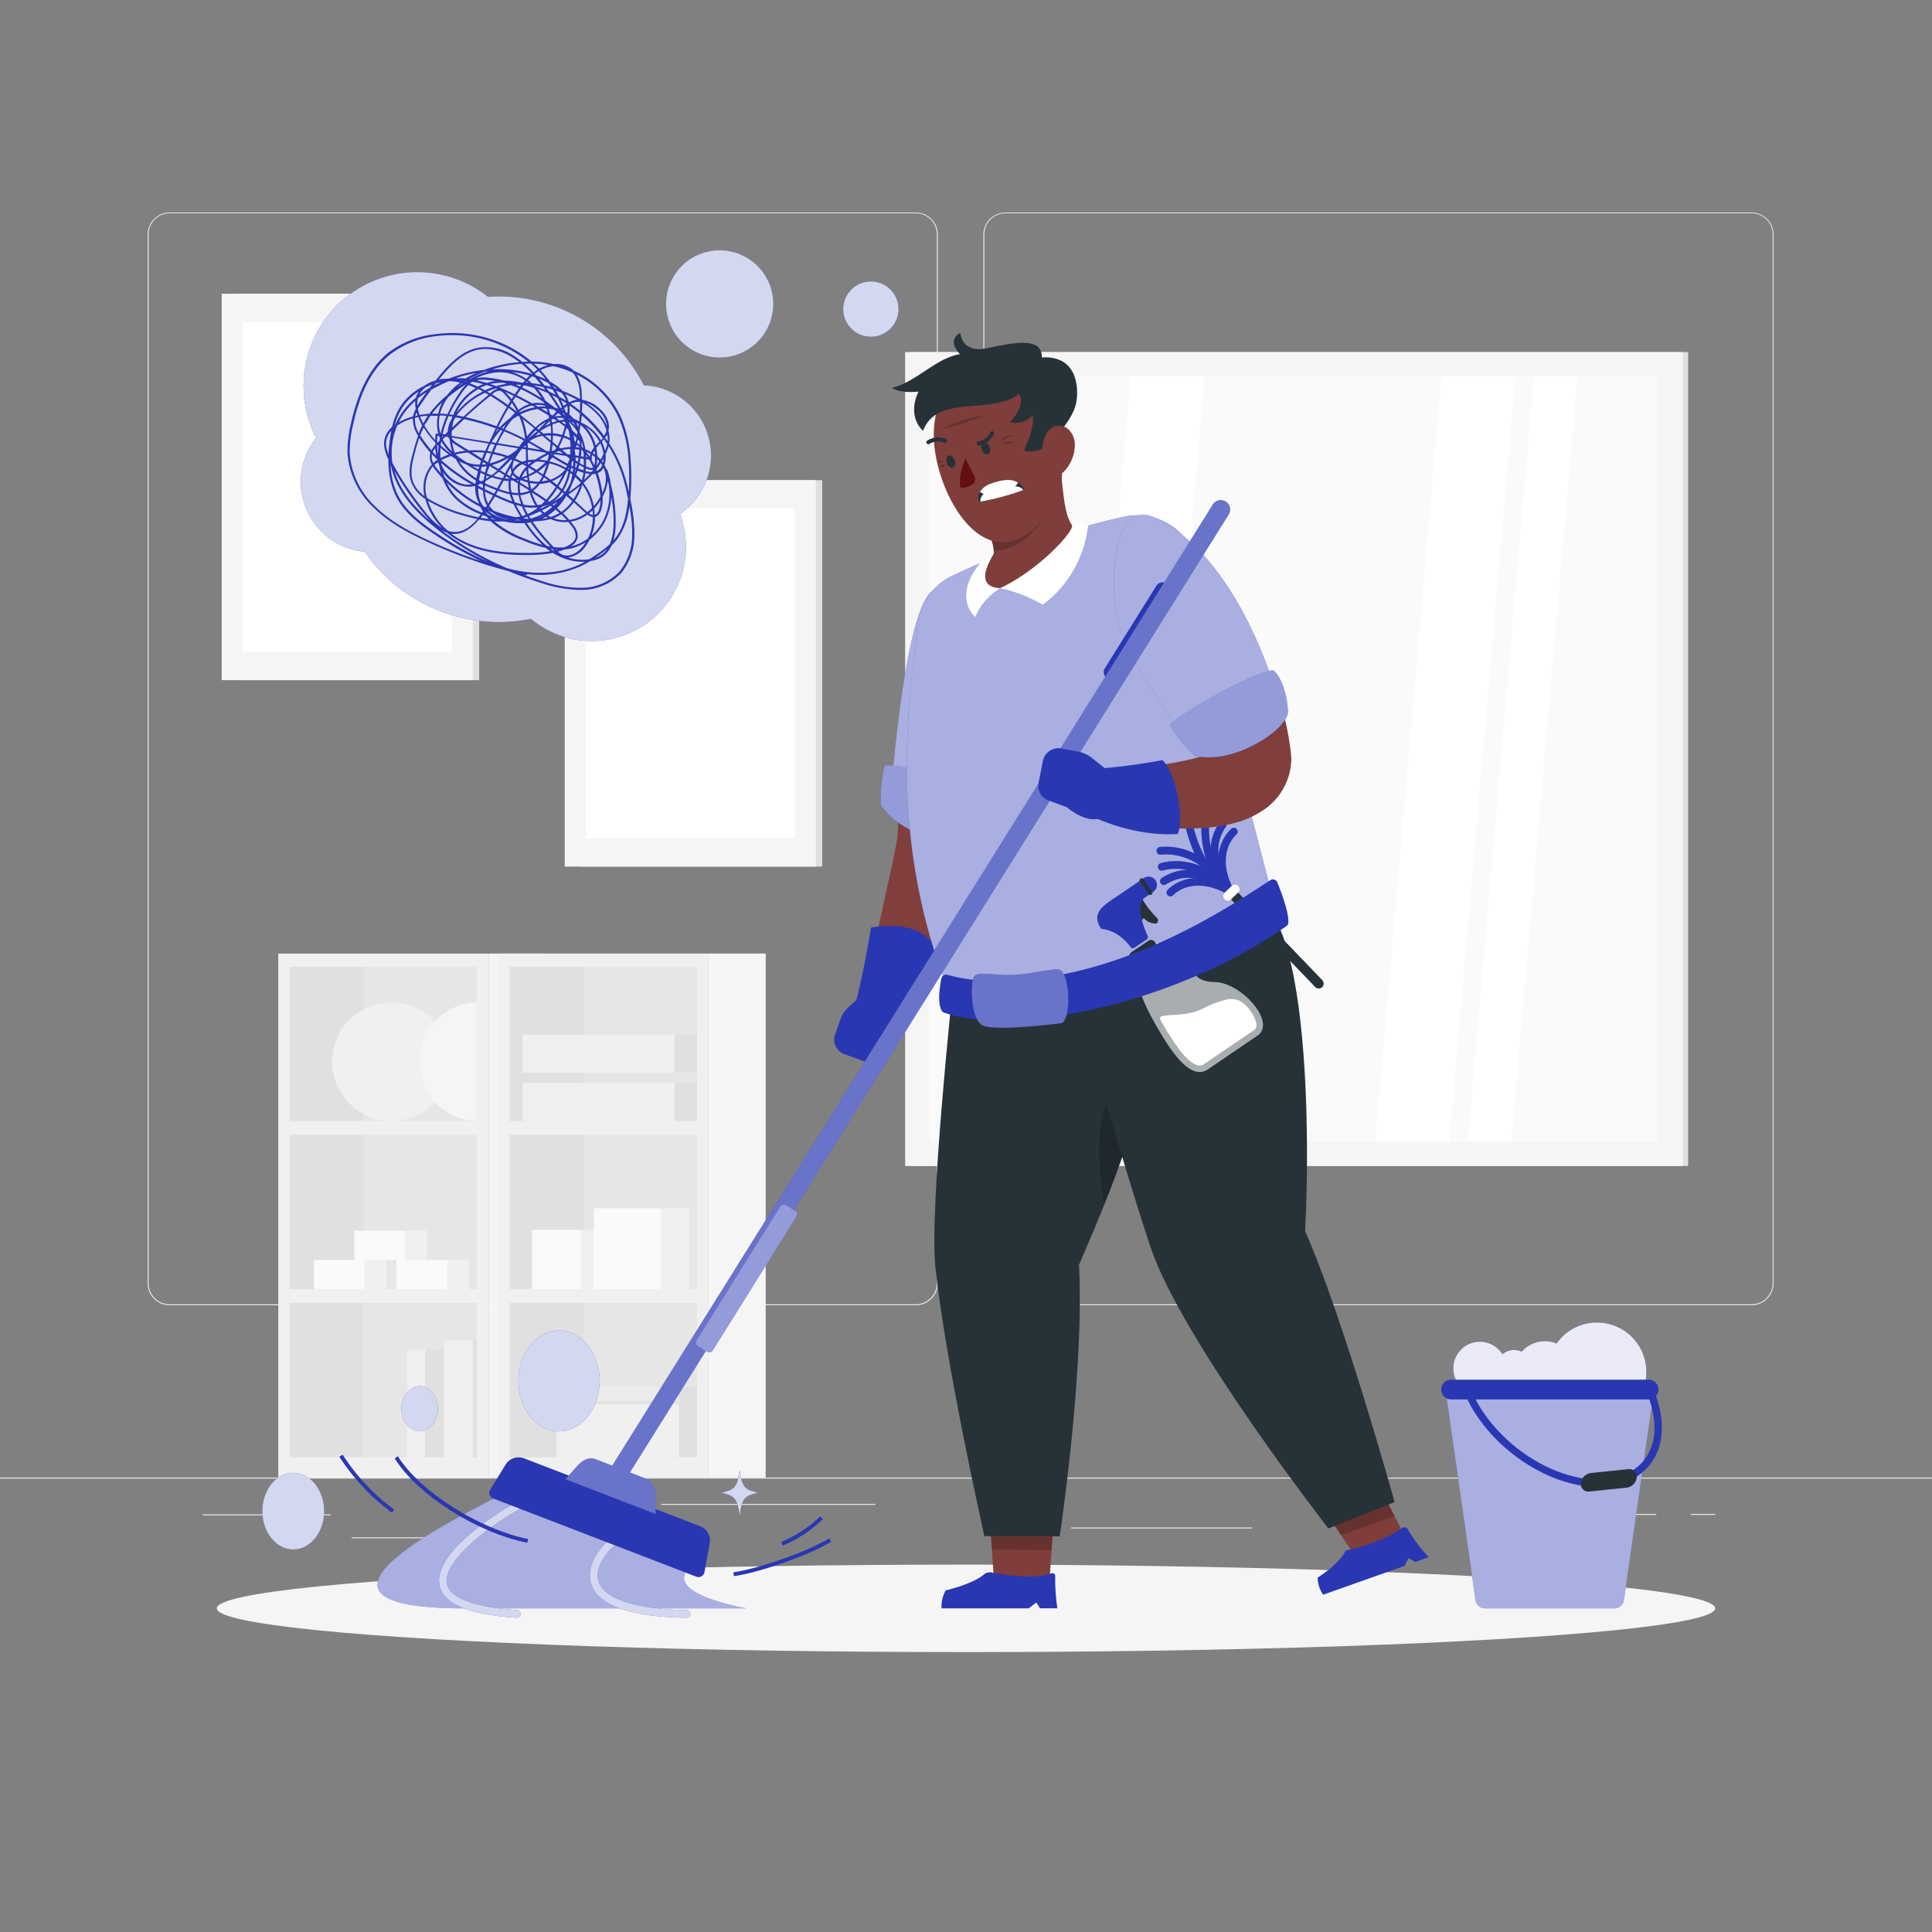 <svg xmlns="http://www.w3.org/2000/svg" viewBox="0 0 500 500"><rect x="0" y="0" width="500" height="500" fill="#808080" stroke="none"/><g id="freepik--background-complete--inject-12"><rect y="382.4" width="500" height="0.25" style="fill:#ebebeb"></rect><rect x="52.46" y="391.92" width="33.12" height="0.25" style="fill:#ebebeb"></rect><rect x="171.14" y="389.21" width="55.42" height="0.25" style="fill:#ebebeb"></rect><rect x="91" y="397.86" width="19.19" height="0.25" style="fill:#ebebeb"></rect><rect x="385.46" y="391.8" width="43.19" height="0.25" style="fill:#ebebeb"></rect><rect x="437.56" y="391.8" width="6.33" height="0.25" style="fill:#ebebeb"></rect><rect x="277.21" y="395.31" width="46.84" height="0.25" style="fill:#ebebeb"></rect><path d="M237,337.8H43.91a5.71,5.71,0,0,1-5.7-5.71V60.66A5.71,5.71,0,0,1,43.91,55H237a5.71,5.71,0,0,1,5.71,5.71V332.09A5.71,5.71,0,0,1,237,337.8ZM43.91,55.2a5.46,5.46,0,0,0-5.45,5.46V332.09a5.46,5.46,0,0,0,5.45,5.46H237a5.47,5.47,0,0,0,5.46-5.46V60.66A5.47,5.47,0,0,0,237,55.2Z" style="fill:#ebebeb"></path><path d="M453.31,337.8H260.21a5.72,5.72,0,0,1-5.71-5.71V60.66A5.72,5.72,0,0,1,260.21,55h193.1A5.71,5.71,0,0,1,459,60.66V332.09A5.71,5.71,0,0,1,453.31,337.8ZM260.21,55.2a5.47,5.47,0,0,0-5.46,5.46V332.09a5.47,5.47,0,0,0,5.46,5.46h193.1a5.47,5.47,0,0,0,5.46-5.46V60.66a5.47,5.47,0,0,0-5.46-5.46Z" style="fill:#ebebeb"></path><rect x="149.93" y="124.27" width="62.86" height="100" transform="translate(362.72 348.54) rotate(180)" style="fill:#e0e0e0"></rect><rect x="146.14" y="124.27" width="64.99" height="100" transform="translate(357.28 348.54) rotate(180)" style="fill:#f5f5f5"></rect><rect x="135.93" y="147.22" width="85.42" height="54.1" transform="translate(4.37 352.91) rotate(-90)" style="fill:#fff"></rect><rect x="61.17" y="76.02" width="62.86" height="100" transform="translate(185.19 252.04) rotate(180)" style="fill:#e0e0e0"></rect><rect x="57.38" y="76.02" width="64.99" height="100" transform="translate(179.75 252.04) rotate(180)" style="fill:#f5f5f5"></rect><rect x="47.17" y="98.97" width="85.42" height="54.1" transform="translate(-36.14 215.89) rotate(-90)" style="fill:#fff"></rect><rect x="31.42" y="287.37" width="135.61" height="54.43" transform="translate(413.82 215.37) rotate(90)" style="fill:#f0f0f0"></rect><rect x="79.26" y="245.92" width="39.92" height="48.46" transform="translate(369.37 170.92) rotate(90)" style="fill:#e6e6e6"></rect><rect x="79.26" y="289.42" width="39.92" height="48.46" transform="translate(412.87 214.43) rotate(90)" style="fill:#e6e6e6"></rect><rect x="79.26" y="332.92" width="39.92" height="48.46" transform="translate(456.38 257.93) rotate(90)" style="fill:#e6e6e6"></rect><rect x="64.56" y="260.62" width="39.92" height="19.06" transform="translate(354.67 185.62) rotate(90)" style="fill:#e0e0e0"></rect><circle cx="101.31" cy="274.75" r="15.36" style="fill:#f0f0f0"></circle><path d="M123.45,259.38v30.73a15.37,15.37,0,0,1,0-30.73Z" style="fill:#f5f5f5"></path><rect x="64.56" y="304.12" width="39.92" height="19.06" transform="translate(398.17 229.12) rotate(90)" style="fill:#e0e0e0"></rect><rect x="102.59" y="326.05" width="13.2" height="7.56" transform="translate(218.38 659.66) rotate(180)" style="fill:#fafafa"></rect><rect x="115.79" y="326.05" width="5.57" height="7.56" style="fill:#f0f0f0"></rect><rect x="81.26" y="326.05" width="13.2" height="7.56" transform="translate(175.72 659.66) rotate(180)" style="fill:#fafafa"></rect><rect x="94.46" y="326.05" width="5.57" height="7.56" style="fill:#f0f0f0"></rect><rect x="91.69" y="318.48" width="13.2" height="7.56" transform="translate(196.58 644.53) rotate(180)" style="fill:#fafafa"></rect><rect x="104.89" y="318.48" width="5.57" height="7.56" style="fill:#f0f0f0"></rect><rect x="64.56" y="347.62" width="39.92" height="19.06" transform="translate(441.68 272.63) rotate(90)" style="fill:#e0e0e0"></rect><rect x="66.02" y="307.2" width="135.61" height="14.78" transform="translate(448.42 180.76) rotate(90)" style="fill:#f5f5f5"></rect><rect x="114.89" y="346.94" width="7.46" height="30.18" transform="translate(237.24 724.05) rotate(180)" style="fill:#f0f0f0"></rect><rect x="122.35" y="346.94" width="1.1" height="30.18" style="fill:#e0e0e0"></rect><rect x="105.39" y="349.33" width="4.66" height="27.79" transform="translate(215.43 726.44) rotate(180)" style="fill:#f0f0f0"></rect><rect x="110.05" y="349.33" width="4.84" height="27.79" style="fill:#e0e0e0"></rect><rect x="88.35" y="287.37" width="135.61" height="54.43" transform="translate(470.75 158.43) rotate(90)" style="fill:#f0f0f0"></rect><rect x="136.2" y="245.92" width="39.92" height="48.46" transform="translate(426.31 113.98) rotate(90)" style="fill:#e6e6e6"></rect><rect x="136.2" y="289.42" width="39.92" height="48.46" transform="translate(469.81 157.49) rotate(90)" style="fill:#e6e6e6"></rect><rect x="136.2" y="332.92" width="39.92" height="48.46" transform="translate(513.32 200.99) rotate(90)" style="fill:#e6e6e6"></rect><rect x="121.5" y="260.62" width="39.92" height="19.06" transform="translate(411.61 128.68) rotate(90)" style="fill:#e0e0e0"></rect><rect x="121.5" y="304.12" width="39.92" height="19.06" transform="translate(455.11 172.19) rotate(90)" style="fill:#e0e0e0"></rect><rect x="137.7" y="318.28" width="12.69" height="15.33" transform="translate(288.1 651.89) rotate(180)" style="fill:#fafafa"></rect><rect x="150.4" y="318.28" width="5.36" height="15.33" style="fill:#f0f0f0"></rect><rect x="153.7" y="312.71" width="17.3" height="20.9" transform="translate(324.7 646.32) rotate(180)" style="fill:#fafafa"></rect><rect x="171" y="312.71" width="7.3" height="20.9" style="fill:#f0f0f0"></rect><rect x="121.5" y="347.62" width="39.92" height="19.06" transform="translate(498.62 215.69) rotate(90)" style="fill:#e0e0e0"></rect><rect x="122.96" y="307.2" width="135.61" height="14.78" transform="translate(505.36 123.82) rotate(90)" style="fill:#f5f5f5"></rect><rect x="144.05" y="361.5" width="31.66" height="15.61" transform="translate(319.76 738.62) rotate(180)" style="fill:#f0f0f0"></rect><rect x="144.05" y="361.5" width="31.66" height="1.88" transform="translate(319.76 724.89) rotate(180)" style="fill:#e0e0e0"></rect><rect x="175.71" y="361.5" width="4.68" height="15.61" style="fill:#e0e0e0"></rect><rect x="143.57" y="358.92" width="32.14" height="3.71" transform="translate(319.28 721.55) rotate(180)" style="fill:#ebebeb"></rect><rect x="175.71" y="358.92" width="4.68" height="3.71" style="fill:#e0e0e0"></rect><rect x="135.22" y="280.24" width="39.35" height="9.86" transform="translate(309.79 570.35) rotate(180)" style="fill:#f0f0f0"></rect><rect x="174.57" y="280.24" width="5.82" height="9.86" style="fill:#e0e0e0"></rect><rect x="135.22" y="267.74" width="39.35" height="9.86" transform="translate(309.79 545.34) rotate(180)" style="fill:#f0f0f0"></rect><rect x="174.57" y="267.74" width="5.82" height="9.86" style="fill:#e0e0e0"></rect><rect x="235.65" y="91.12" width="201.25" height="210.63" style="fill:#e0e0e0"></rect><rect x="234.25" y="91.12" width="201.25" height="210.63" style="fill:#f5f5f5"></rect><rect x="235.87" y="102.12" width="198.02" height="188.64" transform="translate(531.31 -138.44) rotate(90)" style="fill:#fafafa"></rect><polygon points="355.91 295.44 373.02 97.43 392.22 97.43 375.11 295.44 355.91 295.44" style="fill:#fff"></polygon><polygon points="275.49 295.44 292.61 97.43 311.8 97.43 294.69 295.44 275.49 295.44" style="fill:#fff"></polygon><polygon points="379.83 295.44 396.94 97.43 408.27 97.43 391.16 295.44 379.83 295.44" style="fill:#fff"></polygon></g><g id="freepik--Shadow--inject-12"><ellipse id="freepik--path--inject-12" cx="250" cy="416.24" rx="193.89" ry="11.32" style="fill:#f5f5f5"></ellipse></g><g id="freepik--Thoughts--inject-12"><path d="M176,133a18.21,18.21,0,0,0-9.38-33.28A42.15,42.15,0,0,0,126.3,76.81a29.44,29.44,0,0,0-44.49,36.5,18.19,18.19,0,0,0,8.28,28.54,17.73,17.73,0,0,0,4.32.92,42.09,42.09,0,0,0,43,17.37A24.39,24.39,0,0,0,176,133Z" style="fill:#2937B2"></path><path d="M176,133a18.21,18.21,0,0,0-9.38-33.28A42.15,42.15,0,0,0,126.3,76.81a29.44,29.44,0,0,0-44.49,36.5,18.19,18.19,0,0,0,8.28,28.54,17.73,17.73,0,0,0,4.32.92,42.09,42.09,0,0,0,43,17.37A24.39,24.39,0,0,0,176,133Z" style="fill:#fff;opacity:0.8"></path><circle cx="186.25" cy="78.66" r="13.88" transform="translate(-15.93 78.21) rotate(-22.77)" style="fill:#2937B2"></circle><circle cx="186.25" cy="78.66" r="13.88" transform="translate(-15.93 78.21) rotate(-22.77)" style="fill:#fff;opacity:0.8"></circle><path d="M232,82.7a7.15,7.15,0,1,1-3.91-9.32A7.14,7.14,0,0,1,232,82.7Z" style="fill:#2937B2"></path><path d="M232,82.7a7.15,7.15,0,1,1-3.91-9.32A7.14,7.14,0,0,1,232,82.7Z" style="fill:#fff;opacity:0.8"></path><path d="M149.87,152.67a34.07,34.07,0,0,1-10-1.86q-4.27-1.35-8.25-3a124.12,124.12,0,0,1-21.9-8c-4.22-2-9.06-4.56-13-8.42a21.5,21.5,0,0,1-6.78-14,29,29,0,0,1,.82-7.45c1.87-8.68,5-14.73,9.51-18.48A24.45,24.45,0,0,1,113,86.45a32.18,32.18,0,0,1,24.58,7.11,28.88,28.88,0,0,1,5.76.66,6.7,6.7,0,0,1,5.2,1.73,24.43,24.43,0,0,1,12,11.66,32.85,32.85,0,0,1,2.67,11.53,59.4,59.4,0,0,1-.09,10,.28.28,0,0,1,0,.09,39.87,39.87,0,0,1,1.05,9.79,15.29,15.29,0,0,1-3.38,9.25,14.09,14.09,0,0,1-10,4.4C150.43,152.67,150.15,152.67,149.87,152.67Zm-14.45-3.95q2.28.84,4.63,1.58a31.08,31.08,0,0,0,10.63,1.82,13.55,13.55,0,0,0,9.66-4.22,14.67,14.67,0,0,0,3.25-8.93,34.51,34.51,0,0,0-.72-8,18,18,0,0,1-3.06,8.48,14.77,14.77,0,0,1-1.54,1.71,6.81,6.81,0,0,1-2.15,2.76,7.45,7.45,0,0,1-2.75,1.18c-.22,0-.44.1-.66.13a25.28,25.28,0,0,1-2.3,1.25,26.18,26.18,0,0,1-14,2.1.11.11,0,0,1,0,.08.27.27,0,0,1-.32.21Zm-4.14-1.65c6.82,1.86,13.53,1.48,18.9-1.06.4-.19.8-.4,1.21-.62a14.46,14.46,0,0,1-8.3-2.31,35.56,35.56,0,0,1-6.94.55c-4.6,0-10.57-.34-15.93-2.86a21.41,21.41,0,0,1-4.55-2.91,8.51,8.51,0,0,1-1.44-.66A78.4,78.4,0,0,0,131.28,147.07ZM101.1,120.26a19.46,19.46,0,0,0,1.76,7.66c2.23,4.61,6.63,7.76,10.59,10.35a78,78,0,0,0,13,7.13,75.46,75.46,0,0,1-14.79-9.63c-6-5-9.41-10-10.46-15.24C101.13,120.44,101.12,120.35,101.1,120.26ZM117,86.73a31.39,31.39,0,0,0-4,.25,23.91,23.91,0,0,0-12.35,5c-4.44,3.67-7.49,9.62-9.33,18.18a28.5,28.5,0,0,0-.81,7.31,21,21,0,0,0,6.62,13.62c3.86,3.8,8.65,6.34,12.83,8.32a124,124,0,0,0,14.5,5.78,84.12,84.12,0,0,1-11.31-6.43c-4-2.63-8.49-5.84-10.78-10.56a21,21,0,0,1-1.84-9.18,18.75,18.75,0,0,1-.69-1.81,7.49,7.49,0,0,1-.44-2.82,5.92,5.92,0,0,1,2.07-3.89,18,18,0,0,1,1.59-4.35,15,15,0,0,1,6.81-6.32,7.85,7.85,0,0,1,2.21-1.16l.65-.21c.44-.53.88-1.07,1.32-1.59,2.44-2.88,5.46-5.93,9.36-6.8a12.73,12.73,0,0,1,9.3,1.84,18.73,18.73,0,0,1,2.45,1.75l1.52-.06A31.52,31.52,0,0,0,117,86.73Zm30,57.57a12.2,12.2,0,0,0,5.5.43c.76-.46,1.57-1,2.46-1.62a26.15,26.15,0,0,0,2.85-2.26,12.58,12.58,0,0,0,.93-4,31.65,31.65,0,0,0-.54-8.19A15.7,15.7,0,0,1,157,134a14.18,14.18,0,0,1-4.4,5.68,12.67,12.67,0,0,1-1,1.63A6.68,6.68,0,0,1,147,144.3Zm10-2.08c-.59.47-1.19.91-1.78,1.32-.41.29-.8.56-1.18.81a6.15,6.15,0,0,0,1.7-.85A5.88,5.88,0,0,0,157.07,142.22Zm-12.62.53a4,4,0,0,0,1.11.76c2,.91,4.36-.67,5.66-2.53.14-.21.28-.42.41-.64A12.18,12.18,0,0,1,148,141.9a14.65,14.65,0,0,1-1.84.29A17.77,17.77,0,0,1,144.45,142.75Zm-27.57-4.61a19.86,19.86,0,0,0,3.57,2.14c5.26,2.48,11.15,2.81,15.7,2.81h.1a36.19,36.19,0,0,0,6.2-.43c-.27-.19-.54-.38-.8-.58l-.36-.28a35,35,0,0,1-5.83-1.94,27.49,27.49,0,0,1-8-4.58l-.43-.4a29.91,29.91,0,0,1-3-.42c-2,2.36-3.95,3.58-6,3.72A5.88,5.88,0,0,1,116.88,138.14ZM142.46,142l.73.49.21,0-.09-.1-.26-.27Zm1.41.16.13.14.39-.1Zm-.56-.58a14.53,14.53,0,0,0,2.72.06l.47-.19c1-.45,2.3-1.25,2.49-2.49a3.93,3.93,0,0,0-1-2.72c-.3-.4-.6-.79-.92-1.17a8.79,8.79,0,0,1-4.59-.74,14.34,14.34,0,0,1-3.9.55l-.7.19A51.07,51.07,0,0,0,143.31,141.6Zm-1.78-.3q.47.1.93.18a48.38,48.38,0,0,1-5.14-6.28c-.33.07-.66.11-1,.15A27,27,0,0,0,141.53,141.3Zm6.16-6.29q.38.47.72.93a4.38,4.38,0,0,1,1.1,3.12,3.46,3.46,0,0,1-1.75,2.34l.1,0a11.92,11.92,0,0,0,4.33-2.06,13.13,13.13,0,0,0,1.23-5.51,3.16,3.16,0,0,1-1.4-.63,11.51,11.51,0,0,1-1.57.95A9.87,9.87,0,0,1,147.69,135Zm-19.77-.07a27.29,27.29,0,0,0,7.75,4.43A38.19,38.19,0,0,0,140.4,141a29.34,29.34,0,0,1-4.68-5.62,19,19,0,0,1-5.38-.45A21.67,21.67,0,0,1,127.92,134.94Zm30.18-9.49a37.27,37.27,0,0,1,1.19,11.44,14.64,14.64,0,0,1-.56,3,9.73,9.73,0,0,0,.65-.79c2.23-2.95,2.86-6.82,3.16-9.91-.32-1.61-.71-3.48-1.23-5.27a34.09,34.09,0,0,0-3.79-8.44,11.81,11.81,0,0,1-.8,2.12v0a6.27,6.27,0,0,1-.28,2.76,8.81,8.81,0,0,1,.5,1.13.27.27,0,0,1,.24.17A18.23,18.23,0,0,1,158.1,125.45ZM154,133.79a13.94,13.94,0,0,1-.89,4.8,13.52,13.52,0,0,0,3.45-4.82,15.75,15.75,0,0,0,1-8.22l-.27-1.14a10.09,10.09,0,0,1-.94,3.35c-.13.28-.27.55-.41.82a8.83,8.83,0,0,1-.41,3.54,2.48,2.48,0,0,1-1.24,1.56A1.5,1.5,0,0,1,154,133.79Zm-38,3.59a5.4,5.4,0,0,0,2.09.27c1.83-.13,3.62-1.22,5.44-3.31-1.18-.25-2.26-.53-3.18-.79a38.38,38.38,0,0,1-9-3.63l-.58-.35A16.45,16.45,0,0,0,115.94,137.38Zm-14.36-17.45c.4.78.83,1.53,1.25,2.25a83.16,83.16,0,0,0,7.49,10.71,16.85,16.85,0,0,0,4.07,3.78,16.42,16.42,0,0,1-4.36-7.53,9,9,0,0,1-3.57-4.14c-1-2.47-.35-5.23.36-7.84.39-1.45.81-2.93,1.33-4.39a7.81,7.81,0,0,1-1.35-4.5,17.35,17.35,0,0,0-2.41.91,10.23,10.23,0,0,0-1.63.94A17.82,17.82,0,0,0,101.58,119.93Zm.44,1.91c1.27,4.45,4.36,8.74,9.37,13.06-.53-.55-1-1.12-1.48-1.67a83.56,83.56,0,0,1-7.54-10.78Zm31,12.79a13.22,13.22,0,0,0,1.78,0h0l-.92-.15Zm10.21-.53a8.37,8.37,0,0,0,3.39.5c-.46-.51-.93-1-1.42-1.47q-.47.28-1,.54C143.93,133.83,143.59,134,143.25,134.1Zm2.43-1.27c.56.55,1.1,1.11,1.61,1.71a9.44,9.44,0,0,0,2.93-.89,10.05,10.05,0,0,0,1.37-.81l-.26-.23-.24-.23L148.51,130A12.18,12.18,0,0,1,145.68,132.83Zm-18.38,1.54,1,.06L127,134Zm-1.15-2.31a10.44,10.44,0,0,0,3.62,2,11.5,11.5,0,0,0,1.28.34l.42,0h.13a7.86,7.86,0,0,1-4.07-1.68C127.06,132.46,126.61,132.27,126.15,132.06Zm9.43,2.12,1.17.12c-.12-.19-.23-.38-.34-.57l-.93.3A1.3,1.3,0,0,0,135.58,134.18ZM124.45,134c.66.11,1.34.22,2,.3-.19-.21-.37-.41-.54-.62l-1-.36-.14.19Zm16.89-.29a10.57,10.57,0,0,1-1.05.56q.78-.1,1.5-.27Zm-4.42-.16q.18.33.39.66a14.77,14.77,0,0,0,3.11-1.22c-.23-.21-.44-.43-.65-.65C138.86,132.77,137.9,133.18,136.92,133.54Zm3.93-.2a14.43,14.43,0,0,1-1.82.86h0a11.56,11.56,0,0,0,1.83-.83Zm-30.35-4.53c.33.22.67.43,1,.65a38.4,38.4,0,0,0,8.89,3.58c1,.28,2.15.58,3.43.83q.27-.33.54-.69l.06-.08a19.26,19.26,0,0,1-6.57-4.07,14.71,14.71,0,0,1-3.3-5.23c-.65-.7-1.26-1.42-1.85-2.17-.24-.3-.46-.61-.67-.93-.12.13-.24.27-.35.41a8.88,8.88,0,0,0-1.31,7.26C110.43,128.52,110.47,128.67,110.5,128.81Zm17.3,3.37a33.67,33.67,0,0,0,5.66,1.65,9.06,9.06,0,0,0,1.18-.16l-.76-1.33c-.33-.59-.67-1.22-1-1.89-1.26-.42-2.48-.94-3.65-1.46l-1.16-.52c-.46.81-1,1.61-1.45,2.39A6.17,6.17,0,0,0,127.8,132.18Zm14,1.22.43.25.25.14a11.17,11.17,0,0,0,1.5-.6c.28-.14.54-.28.8-.44l-1-.9A13.76,13.76,0,0,1,141.84,133.4Zm-15.58-.18,1.25.42a10.37,10.37,0,0,1-1.85-1.3l0,0C125.83,132.66,126,132.94,126.26,133.22Zm7.34-2.55c.24.49.5,1,.75,1.41s.53.95.84,1.46c.27-.08.54-.16.8-.26l.14-.06a20.54,20.54,0,0,1-1-2.17A15,15,0,0,1,133.6,130.67Zm18.86,2.18a2.79,2.79,0,0,0,1,.42c0-.4,0-.79-.08-1.19C153.06,132.35,152.76,132.61,152.46,132.85Zm1.35-1.25a15.12,15.12,0,0,1,.14,1.64l.14-.05a2,2,0,0,0,.95-1.25,7.53,7.53,0,0,0,.4-2.48A13.41,13.41,0,0,1,153.81,131.6Zm-12.46,1.45,0,0a13.78,13.78,0,0,0,1.2-.85A12.48,12.48,0,0,1,141.35,133.05Zm-5.63-1.88c.27.63.57,1.24.9,1.84a12.2,12.2,0,0,0,2.47-1.52l-.14-.2a11.94,11.94,0,0,1-2.73,0Zm-10.43,1.69,0,0,0,0Zm15-.77c.2.21.42.41.64.61a13.94,13.94,0,0,0,2-1.48l0,0-.42-.34C141.84,131.27,141.07,131.69,140.27,132.09Zm-24.65-7.22a14,14,0,0,0,2.64,3.78,19.28,19.28,0,0,0,6.52,4l.21-.29a12.57,12.57,0,0,1-.66-1.18A35.8,35.8,0,0,1,115.62,124.87Zm33.19,4.71c.89.8,1.76,1.61,2.64,2.41l.24.23.34.29a12.37,12.37,0,0,0,1.22-1.09,13.85,13.85,0,0,0-1.84-5c-.21-.33-.44-.66-.67-1A16.42,16.42,0,0,1,148.81,129.58Zm-4.63,1.9c.38.32.74.64,1.1,1a11.24,11.24,0,0,0,2.83-2.8l-1.48-1.32-.07,0A16.17,16.17,0,0,1,144.18,131.48Zm-4.35.1.08.09c.76-.38,1.5-.77,2.2-1.17l-.06,0a9.06,9.06,0,0,1-1.59.56C140.25,131.22,140,131.4,139.83,131.58Zm-13.61-.07.35.16-.24-.32Zm-1.13-.53.64.31.29-.43A8.34,8.34,0,0,1,125,127l-1.24-.65c0,.25,0,.49,0,.73a9.72,9.72,0,0,0,.57,2.71A7.4,7.4,0,0,0,125.09,131ZM151,125a12.85,12.85,0,0,1,.84,1.2,14.06,14.06,0,0,1,1.84,4.76,13.86,13.86,0,0,0,1.71-2.47c0-.5-.1-1-.17-1.41a24.35,24.35,0,0,0-1.09-4.47,3.71,3.71,0,0,1-.84.11A30.77,30.77,0,0,1,151,125Zm-8,5.6.31.25c.34-.32.67-.67,1-1Zm-7.58,0c.26,0,.53.09.8.12a10.78,10.78,0,0,0,2.33.07,14.16,14.16,0,0,1-1.46-3.3l-.35.17a6.58,6.58,0,0,1-2.07.49,10.63,10.63,0,0,0,.27,1Q135.22,129.9,135.49,130.59Zm2.22-3.1a14.07,14.07,0,0,0,1.5,3.23,7.71,7.71,0,0,0,1-.18c.28-.26.56-.54.83-.84C139.93,128.92,138.81,128.19,137.71,127.49ZM133.28,130c.52.17,1.06.32,1.59.44-.13-.37-.26-.74-.37-1.12s-.22-.8-.3-1.18a8.79,8.79,0,0,1-1.68-.14A15,15,0,0,0,133.28,130Zm-18.23-6.51A34.89,34.89,0,0,0,124,130.4c-.06-.15-.12-.29-.17-.44a5.69,5.69,0,0,1-.26-.56,8.52,8.52,0,0,1-.58-3.49l-.24-.13a6.87,6.87,0,0,1-1.24.18,8,8,0,0,1-6.88-3.83Q114.8,122.84,115.05,123.51Zm10.45,3.72a7.66,7.66,0,0,0,.84,3.12c.44-.69.86-1.4,1.26-2.11C126.91,127.92,126.21,127.59,125.5,127.23Zm17.08,3,0,0,1.53-.92,1.24-.78c.19-.25.37-.51.56-.78l-.4-.34a9.07,9.07,0,0,1-2.16,2.28C143.12,129.86,142.85,130,142.58,130.19Zm-1.12-.17-.18.19.28-.12Zm.36-.4.29.22a8,8,0,0,0,3-2.79l-.86-.73A27.74,27.74,0,0,1,141.82,129.62ZM128.35,128l1.12.51c1,.45,2.05.9,3.12,1.28a16,16,0,0,1-.66-1.88,22.71,22.71,0,0,1-2.5-.7l-.53-.18C128.72,127.35,128.54,127.68,128.35,128Zm9.6-1c1.14.72,2.3,1.48,3.43,2.3a27.15,27.15,0,0,0,2.44-3.28l0,0-1.57-1.24a9.81,9.81,0,0,1-2.53.45A8,8,0,0,1,138,127Zm9.13,1,1.34,1.19a15.81,15.81,0,0,0,1.66-3.44C149.09,126.6,148.08,127.35,147.08,128Zm-38.57-14.68c-.45,1.31-.83,2.65-1.18,4-.68,2.53-1.27,5.19-.38,7.51a8,8,0,0,0,2.91,3.55,9.37,9.37,0,0,1,1.44-7.58,6.23,6.23,0,0,1,.49-.55,4.15,4.15,0,0,1-.56-1.94,3.44,3.44,0,0,1,.18-1.16A30,30,0,0,1,108.51,113.35Zm17,13.28c.8.4,1.61.79,2.39,1.15l.52-.93c-.95-.34-1.93-.72-2.89-1.17C125.48,126,125.47,126.32,125.48,126.63Zm6.89.82a9.32,9.32,0,0,0,1.73.18,10,10,0,0,1-.1-2.48l-1.25-.78-.56,0a8,8,0,0,0,.18,3.06Zm2.14-2a9.35,9.35,0,0,0,.13,2.14,5.83,5.83,0,0,0,2-.45l.34-.16-1.15-.73Zm20.15-3a25.23,25.23,0,0,1,1.11,4.55c0,.19.06.4.08.61,0,0,0,0,0,0a9,9,0,0,0,.91-3.33,6.58,6.58,0,0,0-.62-3.16,3.29,3.29,0,0,1-.95,1.07A3.7,3.7,0,0,1,154.66,122.42Zm-6.71,3a16.42,16.42,0,0,1-.84,2,37.2,37.2,0,0,0,3.18-2.46,15.36,15.36,0,0,0-1.43-1.48C148.59,124.08,148.28,124.74,148,125.39Zm-18.79,1.16a3.81,3.81,0,0,0,.44.15,21.82,21.82,0,0,0,2.19.64q-.09-.45-.15-.9a8.26,8.26,0,0,1,0-2c-.43,0-.86,0-1.29-.1C130,125,129.57,125.8,129.16,126.55Zm28.51-11.78a34.65,34.65,0,0,1,4.15,9c.34,1.17.62,2.38.87,3.52a59.89,59.89,0,0,0-.05-8.15A32.49,32.49,0,0,0,160,107.84a23.73,23.73,0,0,0-10.75-10.92,10.59,10.59,0,0,1,1.3,5.06c0,.5.05,1,.06,1.49a8.71,8.71,0,0,1,4,1.78c1.78,1.37,3.47,3.71,2.85,6.18v0A8.29,8.29,0,0,1,157.67,114.77Zm-11.84,12.17.4.35c.14-.22.29-.45.43-.69.28-.47.55-.95.8-1.42s.21-.66.31-1,.23-.93.32-1.4l-.54-.41A15.5,15.5,0,0,1,145.83,126.94Zm-8.73-2c.1.54.22,1.11.38,1.69a6.67,6.67,0,0,0,1.59-1.48A11.08,11.08,0,0,1,137.1,125Zm7.45.88.86.72a14.92,14.92,0,0,0,1.67-4.54l-.33-.21A41.37,41.37,0,0,1,144.55,125.87Zm-19-.76a32.13,32.13,0,0,0,3.1,1.27c.39-.73.78-1.45,1.16-2.18a15.24,15.24,0,0,1-2.6-.66,18.11,18.11,0,0,1-1.6,1C125.59,124.75,125.56,124.94,125.55,125.11Zm-1.81.62,1.2.63c0-.3,0-.61,0-.93-.17-.08-.35-.17-.52-.27-.24.11-.47.21-.7.29A2.46,2.46,0,0,0,123.74,125.73Zm10.83-.85,1.5.94.76.48c-.12-.5-.21-1-.29-1.44a11.38,11.38,0,0,1-1.84-.62C134.65,124.45,134.6,124.66,134.57,124.88Zm8.31-.35,1.26,1c.54-.88,1.05-1.77,1.52-2.69A9.5,9.5,0,0,1,142.88,124.53Zm-28.69-4.29c.12.28.25.55.39.82,1.47,2.77,4.26,4.53,6.87,4.37l.55-.05a46.52,46.52,0,0,1-7.87-5.56Zm0-1.12a46.43,46.43,0,0,0,8.64,6.09l.21-.06c0-.26.06-.51.1-.77a15.51,15.51,0,0,1-3.19-2.62,13,13,0,0,1-2-2.92q-.6-.36-1.23-.81c-.41.14-.82.3-1.22.46S114.55,118.9,114.15,119.12Zm9.68,5.7s0,0,0,0l.05,0Zm13.18-.39a10.79,10.79,0,0,0,2.46.23,12.11,12.11,0,0,0,.81-1.39c-.48-.33-1-.66-1.44-1a13.76,13.76,0,0,1-2,1l0,.17C136.93,123.8,137,124.11,137,124.43Zm3.71-.85c-.19.37-.39.72-.59,1a9.82,9.82,0,0,0,1.62-.29Zm-7.1.71.46.29c0-.13,0-.26.08-.38l-.53.08Zm-9.71,0,.56.32.45-.23.2-.11c.07-.45.16-.92.27-1.4-.37-.16-.74-.34-1.1-.52-.1.41-.18.8-.25,1.18S124,124,123.91,124.25Zm25.16-1.35a15.06,15.06,0,0,1,1.44,1.44,18.64,18.64,0,0,0,.42-2c-.49-.16-1-.33-1.45-.52C149.35,122.15,149.22,122.52,149.07,122.9Zm-13.74,1a9.32,9.32,0,0,0,1.13.37c0-.25-.07-.49-.09-.71h0C136,123.7,135.68,123.82,135.33,123.92Zm16.11-1.48c-.09.57-.2,1.16-.34,1.74.52-.49,1-1,1.52-1.52A8.05,8.05,0,0,1,151.44,122.44Zm-10.49.65c.48.35,1,.7,1.43,1.06a9,9,0,0,0,3.83-2.62,15.29,15.29,0,0,0-4.14-1.61c-.06.23-.13.47-.2.71A18.91,18.91,0,0,1,141,123.09Zm-15.06,0c-.07.28-.12.56-.17.84.29-.18.59-.37.87-.57Zm4.74.73c.37,0,.74.07,1.11.08,0,0,0-.07,0-.11l-.84-.53,0,.08Zm1.74-.28.52.33.67-.07.13,0a3.19,3.19,0,0,1-1.08-.93C132.52,123,132.44,123.27,132.37,123.5Zm-13.58-4.14a12.15,12.15,0,0,0,1.52,2,14.08,14.08,0,0,0,2.89,2.41c.11-.6.27-1.22.44-1.83-1.09-.57-2.12-1.2-3.06-1.81l0,0A14,14,0,0,1,118.79,119.36Zm8.94,3.79a16.62,16.62,0,0,0,2.34.56c.11-.22.22-.44.34-.65l.06-.12-1.42-.89C128.62,122.44,128.18,122.8,127.73,123.15Zm5.15-.92a1.05,1.05,0,0,0,.12.21,3.24,3.24,0,0,0,1.32,1l.05,0a4.22,4.22,0,0,1,.18-.45,7.27,7.27,0,0,1,1.63-2.26s0-.06,0-.09c-.35-.19-.7-.38-1.06-.56a4.94,4.94,0,0,0-1.14.73A4.7,4.7,0,0,0,132.88,122.23Zm3.33-.71a6.65,6.65,0,0,0-1.18,1.75l-.09.21a13,13,0,0,0,1.37-.46C136.27,122.52,136.24,122,136.21,121.52Zm-5,1.23.73.46a8,8,0,0,1,.39-1,3.35,3.35,0,0,1-.17-1.26C131.8,121.55,131.48,122.15,131.17,122.75Zm-5.16-.23c.36.15.73.3,1.11.43.5-.38,1-.77,1.46-1.19l-2-1.23h0l-.18.58C126.25,121.6,126.12,122.07,126,122.52ZM136.72,121c0,.6.06,1.19.11,1.78a12.26,12.26,0,0,0,1.51-.81c-.53-.34-1.07-.66-1.62-1Zm2.6,1,1.19.81a18.1,18.1,0,0,0,.85-2.31l.09-.3A15.63,15.63,0,0,1,139.32,122Zm-26.86-1.65a11,11,0,0,0,.7,1c.32.41.66.82,1,1.22a18.32,18.32,0,0,1-.48-2.13c-.11-.26-.21-.52-.3-.79A7.73,7.73,0,0,0,112.46,120.32Zm17,1.36,1.26.79c.53-1,1.06-2,1.61-3l.12-.21.08-.24-.29-.12C131.35,119.83,130.43,120.79,129.46,121.68Zm19.36-.18c0,.3-.07.6-.12.89.1-.27.19-.55.28-.82Zm-24.41.28,1.1.53c.11-.44.24-.88.37-1.34l.1-.33a11.39,11.39,0,0,1-1.31.13C124.57,121.11,124.49,121.45,124.41,121.78Zm23.26,0,.52.38c.05-.3.09-.6.12-.91l-.51-.23c0,.08,0,.16,0,.24Zm3.85.1a7.31,7.31,0,0,0,1.55.25l.51-.61h0a1.8,1.8,0,0,1-1.29-.08c-.23-.08-.45-.16-.68-.26C151.57,121.45,151.55,121.68,151.52,121.91Zm2.41,0-.12.15.16,0S153.94,122,153.93,122Zm.38-.47.17.42a2.13,2.13,0,0,0,.42-.23,2.82,2.82,0,0,0,.95-1.21,6.17,6.17,0,0,0-.39-.6C155.1,120.43,154.71,121,154.31,121.49Zm-4.67-.22c.45.17.9.34,1.36.48,0-.25.06-.5.08-.75-.41-.19-.8-.4-1.19-.63C149.81,120.67,149.73,121,149.64,121.27Zm-12.5-.63c.58.32,1.14.67,1.69,1a14.9,14.9,0,0,0,2.3-1.93,15.86,15.86,0,0,0-2.4-.22h0A17.4,17.4,0,0,0,137.14,120.64Zm-4.2-1.21c0,.12-.07.24-.1.36a4.44,4.44,0,0,0-.16,1.75,5.21,5.21,0,0,1,1.83-1.69c-.48-.23-1-.45-1.44-.65ZM147,121.38l.18.11a2.93,2.93,0,0,1,.05-.29l0-.18Zm-24.7-.76c.48.29,1,.57,1.49.85.07-.23.15-.46.23-.69A11.23,11.23,0,0,1,122.31,120.62Zm5-.26,1.65,1c.95-.86,1.84-1.79,2.71-2.73l-.19-.07A17.34,17.34,0,0,1,127.34,120.36Zm24.3.31.8.31a1.43,1.43,0,0,0,.92.09l.16-.1a19,19,0,0,0-1-2l-.81-.14C151.7,119.45,151.68,120.05,151.64,120.67Zm-9.43-1.27a16.51,16.51,0,0,1,4.3,1.68l.25-.55c-1.29-.67-2.54-1.41-3.76-2.17l-.36.46c-.13.17-.27.34-.41.5Zm6.67,1.55.26.11c.1-.32.19-.65.27-1l-.47-.3C148.93,120.18,148.91,120.57,148.88,121Zm-1-.45.48.22q0-.64.06-1.29l-.24-.17c-.06.17-.13.33-.2.49S147.92,120.25,147.88,120.5Zm6.69-1.67q0,.48-.06,1a3.57,3.57,0,0,1-.13.72c.26-.35.5-.72.74-1.09C155,119.22,154.76,119,154.57,118.83Zm-4.55,1c.36.21.73.41,1.1.59,0-.54,0-1.07,0-1.58v-.06l-.89-.15Q150.16,119.24,150,119.84Zm3.09-.84a15.85,15.85,0,0,1,.74,1.42,2.93,2.93,0,0,0,.13-.68,10.93,10.93,0,0,0,.06-1.4c-.24-.2-.49-.38-.74-.56a3.08,3.08,0,0,0-.11,1A.25.25,0,0,1,153.11,119Zm-16.44.66c0,.22,0,.44,0,.66.33-.28.67-.54,1-.78C137.34,119.56,137,119.61,136.67,119.66Zm-15.89,0a7.93,7.93,0,0,0,1,.31,9.5,9.5,0,0,0,2.41.28c.09-.26.19-.52.29-.78,0-.08,0-.15.07-.22l-3.4-2.13a19.67,19.67,0,0,0-3.19.53A28.92,28.92,0,0,0,120.78,119.66Zm4.22,0-.18.59a10.55,10.55,0,0,0,1.13-.12l-.91-.57A1,1,0,0,1,125,119.64Zm10.78.25.37.19c0-.1,0-.2,0-.3Zm7.53-2c1.19.74,2.41,1.46,3.66,2.11.18-.43.35-.86.51-1.3-.29-.22-.59-.46-.87-.69l-3.05-.49Zm-15.67-.41c-.32.8-.61,1.61-.88,2.43a15.61,15.61,0,0,0,4.07-1.59A27.33,27.33,0,0,0,127.64,117.52Zm-15.8.07a3.17,3.17,0,0,0-.08.69,3.52,3.52,0,0,0,.43,1.57,8.07,8.07,0,0,1,1-.78.65.65,0,0,0,0-.13C112.72,118.5,112.27,118.05,111.84,117.59Zm43.92,1.8c.11.14.21.28.31.43a5.9,5.9,0,0,0,.16-1.23C156.08,118.86,155.92,119.13,155.76,119.39ZM125.23,119l1.06.66c.25-.77.52-1.53.82-2.28q-.58-.11-1.17-.18C125.7,117.83,125.47,118.43,125.23,119Zm8.1-.31c.6.25,1.2.53,1.8.83a5.85,5.85,0,0,1,1-.32c0-.22,0-.44,0-.65q0-1.12-.06-2.25l-1-.16A20.86,20.86,0,0,0,133.33,118.73Zm15.62.43.59.39c.08-.33.14-.66.2-1l-.8-.13C149,118.67,149,118.91,149,119.16Zm-9.47-.15a16.13,16.13,0,0,1,2.09.26l.17-.2c.11-.44.21-.87.3-1.31a.41.41,0,0,1-.11-.07A23.69,23.69,0,0,0,139.48,119Zm-2.9-2.58c0,.72,0,1.43.07,2.14,0,.19,0,.37,0,.56a10.82,10.82,0,0,1,1.87-.15,26.31,26.31,0,0,1,2.86-1.62l-.32-.21Zm18,1.67a11.23,11.23,0,0,1,.84.85c.27-.45.52-.92.76-1.4a9.3,9.3,0,0,0-.81-2.8l-.11.12c-.32.36-.64.72-.93,1.09A13.75,13.75,0,0,1,154.57,118.1Zm-6.21.64.06,0a1.48,1.48,0,0,0,0-.21A1.09,1.09,0,0,1,148.36,118.74Zm-26.27-1.68,2.65,1.67c.18-.52.38-1,.59-1.56A23.61,23.61,0,0,0,122.09,117.06Zm-8.1-1.17a20.41,20.41,0,0,0,0,2.71c.39-.21.8-.41,1.25-.6l.91-.35-.12-.09C115.32,117,114.63,116.46,114,115.89Zm18.64,2.55.08,0,.09-.23Zm19-.11.46.08c-.16-.25-.33-.49-.5-.72C151.65,117.9,151.66,118.12,151.67,118.33Zm0-1.42a16.41,16.41,0,0,1,1,1.35,4.05,4.05,0,0,1,.16-.77A9.9,9.9,0,0,0,151.71,116.91Zm-1.37,1.21.79.13c0-.46,0-.9-.1-1.33l-.31-.36-.22-.06C150.47,117,150.42,117.57,150.34,118.12Zm-7.82-.06,0,.07,0,0Zm6.4-.17.9.14a15.32,15.32,0,0,0,.15-1.65l-.22,0c-.28,0-.57-.08-.85-.1,0,.1-.06.2-.1.31C148.85,117,148.89,117.44,148.92,117.89ZM127.84,117a27.35,27.35,0,0,1,3.61,1,22.14,22.14,0,0,0,2.2-1.49l.06-.07L134,116l-5.35-.87C128.36,115.76,128.09,116.39,127.84,117ZM112,117c.3.32.61.64.92.95a14.48,14.48,0,0,1-.28-2A5.34,5.34,0,0,0,112,117Zm5.3.82.17.11h0l-.13-.11Zm-4.17-2.54a17.63,17.63,0,0,0,.27,2.39,21.34,21.34,0,0,1,.08-2.25l-.26-.24Zm33.68,2.26.77.12c0-.48,0-1,0-1.45a11.71,11.71,0,0,0-2.08.26l.54.45Zm-4.2,0,.23.15.12-.19-.33,0A.29.29,0,0,0,142.63,117.5Zm10.85-.23.53.38c0-.37-.07-.74-.12-1.1A5.27,5.27,0,0,0,153.48,117.27Zm-52.21-5.82a5.14,5.14,0,0,0-1.33,2.94,6.74,6.74,0,0,0,.41,2.62c.07.21.14.41.22.62,0-1.13.14-2.3.29-3.54C101,113.28,101.09,112.38,101.27,111.45Zm12.78,3.77a29.77,29.77,0,0,0,2.31,1.92l.41.3.12,0a13.16,13.16,0,0,1-2.67-3.28l0,0C114.13,114.52,114.09,114.87,114.05,115.22Zm29.83,1.85,1.91.31-.06,0-.84-.71c-.3.07-.6.16-.9.26A1.74,1.74,0,0,0,143.88,117.07ZM117,114.42a14.14,14.14,0,0,0,.71,2.74,19.65,19.65,0,0,1,2.69-.5l-2.06-1.29A10,10,0,0,1,117,114.42Zm34.44,1.83A10.46,10.46,0,0,1,153,117a6.39,6.39,0,0,1,.72-1.16,10.65,10.65,0,0,0-2.49-4.93,8.66,8.66,0,0,0-1-.93c-.08.54-.16,1.09-.26,1.63l.09.32A13.12,13.12,0,0,1,151.48,116.25Zm-25.33.48,1.15.19c.26-.63.52-1.25.8-1.87l-1.09-.17c-.16.28-.31.58-.45.87S126.28,116.4,126.15,116.73Zm-11.54-3a12.12,12.12,0,0,0,2.47,3.14,14.84,14.84,0,0,1-.66-3.11,2.55,2.55,0,0,1-.24-.39l-.12-.26-.73-.12Zm33.53,2.49c0,.21,0,.43,0,.65l.06-.21,0-.36a.25.25,0,0,1,0-.08Zm-6.88.44,1,.15c.13-.75.21-1.49.27-2.23L141,113.33l-.61-.54a8.56,8.56,0,0,0-3.2,1.29.94.94,0,0,0-.1.1c.55.3,1.1.62,1.65.94C139.61,115.61,140.45,116.13,141.26,116.65ZM143,115c-.06.58-.13,1.17-.22,1.76l.88-.32.33-.59Zm12.76-.68a9.86,9.86,0,0,1,.82,2.36,8,8,0,0,0,.53-1.7l0-.09c-.27-.41-.55-.82-.83-1.22C156.11,113.89,155.93,114.11,155.74,114.32ZM123,116.52a23,23,0,0,1,2.6.14c.16-.38.33-.75.52-1.13l.32-.75-9.48-1.54,0,.31a6.5,6.5,0,0,0,1.72,1.37l2.65,1.66C121.85,116.54,122.4,116.52,123,116.52Zm-14.22-3.81.21.32a28.66,28.66,0,0,0,2.69,3.54,7.38,7.38,0,0,1,1-1.47c0-.18,0-.37,0-.56a22,22,0,0,1-3-3.87C109.26,111.33,109,112,108.73,112.71Zm27.83,3.18,3.35.54-1.4-.85c-.59-.35-1.18-.69-1.78-1l-.23.22Zm7.83.31h0Zm.25-.48.38.32a14.81,14.81,0,0,1,2.58-.36c0-.57-.06-1.14-.11-1.71a11.34,11.34,0,0,0-1.72-.75A22.83,22.83,0,0,1,144.64,115.72Zm5.89-.13.36.37a15.46,15.46,0,0,0-.42-1.78C150.51,114.65,150.53,115.11,150.53,115.59Zm-1.48.13a6.93,6.93,0,0,1,.78.1l.16,0v0c-.25-.24-.51-.47-.77-.69C149.16,115.32,149.11,115.52,149.05,115.72Zm-13.57,0,.54.09,0-.55Zm12.65,0h0l0-.15Zm-19.26-1,5.44.88c.38-.55.78-1.09,1.2-1.61q-2.49-1.29-5.07-2.35l-.19.35Q129.51,113.26,128.87,114.64Zm14.16-.3,1.2,1a22.11,22.11,0,0,0,1-2.31,10.9,10.9,0,0,0-2.17-.4Q143.09,113.5,143,114.34Zm8.59-3.85a.08.08,0,0,0,0,0,11.18,11.18,0,0,1,2.51,4.77c.22-.26.46-.53.69-.78l.24-.28A10.2,10.2,0,0,0,151.62,110.49Zm-2.25,4.07.14.12.48.4c0-.35,0-.7-.07-1l-.33-.38C149.52,114,149.44,114.26,149.37,114.56Zm-.62.2v0Zm-21.47-.38,1.05.17c.45-1,.94-1.94,1.45-2.89l.17-.3-.41-.16A21.22,21.22,0,0,0,127.28,114.38Zm-14.15,0,.09.09.17-.19.29-.3.12-.67c-.08-.19-.15-.37-.22-.56l-.4-.06C113.15,113.22,113.13,113.78,113.13,114.33Zm3.75-1.63,9.73,1.57c.53-1.22,1.08-2.41,1.64-3.56a61.35,61.35,0,0,0-7.53-2.22l-.63-.14c-1.08,1-2.14,2-3.18,3.05C116.88,111.83,116.87,112.26,116.88,112.7Zm31.8,1.37.22.15c.09-.34.17-.69.25-1l-.77-.78A15.34,15.34,0,0,1,148.68,114.07Zm7.93-.85.6.85a8.06,8.06,0,0,0-.09-1.69A7.23,7.23,0,0,1,156.61,113.22Zm-15.49-.53.27.23,1.14,1c0-.43,0-.86,0-1.28A11.48,11.48,0,0,0,141.12,112.69Zm9.24-3.44a10.56,10.56,0,0,1,5.11,4.57q.25-.3.48-.6a35.8,35.8,0,0,0-5.41-5.86Q150.48,108.31,150.36,109.25Zm-40.51.84a21.16,21.16,0,0,0,2.75,3.69c0-.48,0-1,.08-1.47a.24.24,0,0,1,.1-.19.24.24,0,0,1,.2-.05l.42.06a10.19,10.19,0,0,1-.15-4.64c-.64,0-1.26,0-1.87,0-.38.54-.72,1.08-1,1.63C110.17,109.46,110,109.77,109.85,110.09Zm26.55,3.58h0a26.48,26.48,0,0,1,2.55-2.15l-.34-.3c-.63.62-1.23,1.29-1.8,2Zm-5.69-2.57c1.74.72,3.46,1.51,5.13,2.39-.08-.72-.19-1.44-.34-2.15a19.08,19.08,0,0,0-1.16-3.67l-.26-.2a17,17,0,0,0-1.59,1A22.46,22.46,0,0,0,130.71,111.1ZM146,112.72a11.75,11.75,0,0,1,1.47.62c-.06-.55-.14-1.11-.24-1.65-.05-.18-.12-.36-.18-.54l-.43-.37C146.38,111.45,146.18,112.09,146,112.72Zm-31.6.47v0l.33-.34-.27,0C114.4,113,114.37,113.08,114.35,113.19Zm35.38-.17.07.08c0-.07,0-.15,0-.22Zm-14.54-4.66a19.2,19.2,0,0,1,.83,2.87c.12.57.22,1.14.29,1.71l.1-.11c.57-.67,1.16-1.33,1.79-2C137.21,110,136.2,109.19,135.19,108.36Zm4.19,3.53c-.3.3-.59.61-.89.92a8.61,8.61,0,0,1,1.44-.45Zm11.2-5.19a37.25,37.25,0,0,1,5.7,6.07,5,5,0,0,0,.63-1.32,10,10,0,0,0-1.76-3.48,16.31,16.31,0,0,0-4.5-3.78C150.65,105,150.63,105.86,150.58,106.7Zm-7.49,5.43a11.85,11.85,0,0,1,2.35.43c.25-.69.48-1.41.68-2.15-.47-.38-1-.75-1.44-1.1a11,11,0,0,0-1.75.55C143,110.6,143.07,111.36,143.09,112.13Zm5-.73c.41.38.8.76,1.19,1.16l.15-.73c0-.06-.07-.11-.1-.16a12.85,12.85,0,0,0-2.14-2.5,2.86,2.86,0,0,0,.07.28A13.6,13.6,0,0,1,148.09,111.4Zm-32.3,1.12.1,0a.44.44,0,0,1,0-.1A.3.3,0,0,0,115.79,112.52Zm-1.25-.2.6.1.67-.68a6.93,6.93,0,0,1,1-3.21c.07-.24.14-.48.23-.72l-1-.13A27.53,27.53,0,0,0,114.54,112.32Zm-.56-.09h0a28.51,28.51,0,0,1,1.53-4.6c-.6-.06-1.18-.1-1.75-.12A9.5,9.5,0,0,0,114,112.23Zm25.83-.67.78.67a11.6,11.6,0,0,1,2-.13c0-.68-.06-1.36-.13-2A16.64,16.64,0,0,0,139.81,111.56Zm-32.46-3.44a.28.28,0,0,0,0,.09,6.79,6.79,0,0,0,1,3.91c.25-.68.54-1.35.86-2a18.25,18.25,0,0,1-1-2.19Zm9,3.83v0Zm12.4-1-.51,1.06c.25-.33.5-.65.77-1Zm10.24-.05.35.3.27-.28,1.67-1.74A13.31,13.31,0,0,0,139,110.85Zm-9.08-.07.3.12c.21-.36.43-.73.67-1.1,0,0,0,0,0,0C130.51,110.15,130.2,110.46,129.91,110.78Zm-12.57-2a12.83,12.83,0,0,0-.35,1.83c.81-.79,1.63-1.58,2.46-2.36-.54-.1-1.06-.2-1.58-.28l-.39.59ZM129,110.42l.39.15c.34-.38.7-.75,1.08-1.1a16.19,16.19,0,0,1,1.65-1.37,13.85,13.85,0,0,1,1.16-1.27c-.55-.42-1.1-.84-1.66-1.25C130.71,107.11,129.83,108.72,129,110.42Zm20.12-1a9.91,9.91,0,0,1,.54,1.15c0-.3.09-.61.13-.91l-.07,0Zm-14.34-2q1.93,1.56,3.82,3.17a11.57,11.57,0,0,1,3.51-2.37c0-.23-.1-.47-.16-.7-.93-.58-1.85-1.13-2.77-1.65a14,14,0,0,0-4.48,1.37A1.42,1.42,0,0,1,134.77,107.34Zm13.15,1.8c.36.35.71.73,1,1.12a7.65,7.65,0,0,0-.57-1.05Zm3.91-4.84a16,16,0,0,1,3.74,3.35,11.1,11.1,0,0,1,1.5,2.59,6.59,6.59,0,0,0-2.77-4.57A9.32,9.32,0,0,0,151.83,104.3Zm-31.27,3.61.28.06a63.33,63.33,0,0,1,7.65,2.26q1.29-2.61,2.69-5c-1.39-1-2.81-2-4.28-2.86C124.74,104.17,122.62,106,120.56,107.91Zm21.69,1c-.42.42-.84.85-1.25,1.28.45-.25.9-.47,1.35-.67C142.32,109.32,142.28,109.11,142.25,108.91Zm-33.76-7.75a14.16,14.16,0,0,0-4.95,5.2,16,16,0,0,0-1.36,3.53l.15-.11a17.51,17.51,0,0,1,2.15-3.7,20.05,20.05,0,0,1,3.19-3.27s0-.1,0-.15A5.65,5.65,0,0,1,108.49,101.16Zm36.91,8,.86.66.09-.36-.17-.39Q145.79,109.12,145.4,109.18Zm-36.67-1.36a16.63,16.63,0,0,0,.81,1.71c.11-.21.22-.43.34-.64.25-.45.53-.89.82-1.33C110,107.62,109.37,107.7,108.73,107.82Zm34,.66c0,.28.1.55.14.83a13.34,13.34,0,0,1,1.27-.41l-.85-.58-.41.11Zm-35.22-4.83a19,19,0,0,0-2.58,2.75,16.47,16.47,0,0,0-1.75,2.83c.38-.23.73-.4,1-.53a16.21,16.21,0,0,1,2.71-1,7,7,0,0,1,.7-1.94A7.24,7.24,0,0,1,107.49,103.65Zm40.85,4.59a9,9,0,0,1,1.51.78c.08-.69.14-1.39.19-2.09-.87-.73-1.78-1.42-2.71-2.06a10.07,10.07,0,0,1,0,2.33l.2.18A6.13,6.13,0,0,1,148.34,108.24Zm-4.33-.06.8.56a8.93,8.93,0,0,1,1.14-.16l-.21-.44A7.15,7.15,0,0,0,144,108.18Zm3.29.37.46,0c-.21-.07-.42-.14-.63-.19h0Zm-.08-.69.05,0-.05,0Zm-29-.41c.56.09,1.13.2,1.7.32q3.18-2.94,6.5-5.66l-.91-.52A19.28,19.28,0,0,0,118.22,107.45Zm26.22-.61-1,.89a8.11,8.11,0,0,1,1.85-.15l-.14-.15Zm1.53.57.15.12,0,0c-.06-.22-.13-.43-.21-.64l-.31-.16C145.76,107,145.87,107.2,146,107.41Zm.7,0,.06.17s0-.08,0-.12Zm-38.91-.79a5.28,5.28,0,0,0-.31,1l.56-.13C107.92,107.14,107.83,106.87,107.76,106.6Zm34.64.51.56.36,1-1-.69-.54a12.07,12.07,0,0,0-1.34-.22C142.13,106.19,142.27,106.64,142.4,107.11Zm-34.27-1.27a10.23,10.23,0,0,0,.41,1.47,22.79,22.79,0,0,1,2.55-.31,26.93,26.93,0,0,1,4.55-4.77l.23-.29a16.33,16.33,0,0,1,3.19-3,14.45,14.45,0,0,0-2.83-.39c-.76.3-1.51.62-2.26,1s-1.64.81-2.39,1.24q-1.31,1.73-2.51,3.53A16.93,16.93,0,0,0,108.13,105.84Zm8.19,1.34.94.12a14.12,14.12,0,0,1,5.87-6.92c-.66-.31-1.31-.57-1.94-.8a11.85,11.85,0,0,0-1.9,2.32A38.1,38.1,0,0,0,116.32,107.18Zm-2.41-.2c.6,0,1.22.07,1.86.13a36.78,36.78,0,0,1,3.08-5.5,13.69,13.69,0,0,1,1.77-2.22l-.07,0-1.15.74a41.56,41.56,0,0,0-3.37,2.5A12.26,12.26,0,0,0,113.91,107Zm.65-3.08a24.49,24.49,0,0,0-2.78,3.07c.52,0,1,0,1.59,0A12.51,12.51,0,0,1,114.56,103.9Zm31.84,2.68.41.26a9,9,0,0,0,0-1.87,9.55,9.55,0,0,0-.8.57C146.15,105.88,146.28,106.23,146.4,106.58Zm-22.68-5.93a13.71,13.71,0,0,0-5.67,6.14,20,20,0,0,1,6.88-5.52C124.52,101.05,124.12,100.84,123.72,100.65Zm16.37,5,1.64,1c-.1-.33-.21-.66-.33-1C141,105.68,140.53,105.68,140.09,105.7Zm-5.69.84.06.14a14.76,14.76,0,0,1,4-1.32l-.78-.43-.45.11A8.18,8.18,0,0,0,134.4,106.54Zm-2.52-1.42c.6.44,1.19.89,1.78,1.35l.07-.07a19.7,19.7,0,0,0-1.31-2.16Zm15.8-.65c.82.57,1.62,1.17,2.39,1.8,0-.77.05-1.54,0-2.32a4.73,4.73,0,0,0-1.38.14A5.74,5.74,0,0,0,147.68,104.47Zm-2.33,1.59.35.15-.12-.33Zm-12.62-2.31a19.31,19.31,0,0,1,1.42,2.31,8.69,8.69,0,0,1,2.82-1.5h0c-1.14-.62-2.32-1.25-3.54-1.86C133.18,103,133,103.39,132.73,103.75Zm10.82,1.72c.3.07.6.15.9.25a45.07,45.07,0,0,0-2.63-4c-.89-.4-1.79-.76-2.71-1.08a15.6,15.6,0,0,1,2,3C141.91,104.25,142.72,104.84,143.55,105.47Zm-.73-3.24c.82,1.16,1.55,2.3,2.2,3.41l.35-.28c-.32-.8-.68-1.59-1.08-2.36C143.81,102.73,143.32,102.48,142.82,102.23Zm-4.32,2.57.78.44a12.26,12.26,0,0,1,1.91-.08.69.69,0,0,1-.05-.13A7.66,7.66,0,0,0,138.5,104.8Zm6.61-1.34c.25.52.48,1,.7,1.56.27-.2.56-.4.86-.59C146.16,104.09,145.64,103.77,145.11,103.46Zm-37-.35A5.77,5.77,0,0,0,108,105c.2-.34.41-.66.63-1,.57-.84,1.15-1.68,1.76-2.51A24.56,24.56,0,0,0,108.13,103.11Zm19.21-1.06q2.11,1.29,4.11,2.75c.21-.35.42-.69.64-1a19.81,19.81,0,0,0-1.69-2,2.16,2.16,0,0,0-1.07-.71,2.39,2.39,0,0,0-1.76.77Zm11.8,2.19a8.4,8.4,0,0,1,1.73.18l-.18-.36a40.5,40.5,0,0,0-5.88-3.38c-.23.31-.45.62-.66.92l-.44.64c1.21.61,2.38,1.23,3.5,1.84l.52.29A7.4,7.4,0,0,1,139.14,104.24Zm7.09-2.28a6.42,6.42,0,0,1,.79,1.54,6.32,6.32,0,0,1,.18.62,6.27,6.27,0,0,1,1.4-.55,6.6,6.6,0,0,1,.73-.13l0,0C148.27,102.88,147.25,102.39,146.23,102Zm-1.54.65c.62.35,1.24.71,1.84,1.09l0,0a6.08,6.08,0,0,0-1.28-2.11c-.47-.18-.93-.35-1.4-.5C144.13,101.57,144.42,102.09,144.69,102.61Zm-13.91-1.17a20.32,20.32,0,0,1,1.61,1.85c.18-.28.36-.56.55-.84C132.23,102.1,131.51,101.76,130.78,101.44Zm14.76-.33a37.46,37.46,0,0,1,4,1.84l.56.3c0-.41,0-.82-.06-1.24a9.54,9.54,0,0,0-1.41-5.09,5.72,5.72,0,0,0-.45-.53,25,25,0,0,0-3.3-1.22c-.54-.16-1.09-.3-1.64-.42a7.71,7.71,0,0,0-2.56.64c-.27.12-.54.26-.8.4a27.69,27.69,0,0,1,2.44,2.95A12.39,12.39,0,0,1,145.54,101.11Zm-10.41-.87a40.6,40.6,0,0,1,5,2.81,15.11,15.11,0,0,0-2-2.69c-.84-.26-1.68-.48-2.54-.67C135.41,99.87,135.27,100.06,135.13,100.24Zm7,1.1c.57.26,1.13.53,1.68.82q-.37-.69-.78-1.35c-.55-.17-1.1-.32-1.65-.46Zm-32-1.1a5.48,5.48,0,0,0-1.66,1.92,26.67,26.67,0,0,1,2.72-1.79l.65-.85A16.22,16.22,0,0,0,110.16,100.24Zm19.12,0c1.36.54,2.68,1.14,3.95,1.77l.48-.7.6-.84c-.66-.29-1.31-.55-2-.79h-.07A22.68,22.68,0,0,0,129.28,100.23Zm-3.17,1.09.75.44c.12-.11.25-.21.38-.31a3.93,3.93,0,0,1,1.51-.86l-.33-.12A20.57,20.57,0,0,0,126.11,101.32Zm-1.81-1,1.23.65a20.9,20.9,0,0,1,2.08-.82c-.53-.19-1.07-.37-1.61-.53A12.65,12.65,0,0,0,124.3,100.34Zm14.09-.44c.94.29,1.87.63,2.79,1l-.59-.75c-.78-.17-1.56-.3-2.34-.4A1.85,1.85,0,0,1,138.39,99.9Zm5,.46.84.28a11.93,11.93,0,0,0-1.22-.87C143.16,100,143.29,100.16,143.41,100.36Zm-23.67-1.24a16.92,16.92,0,0,0-1.39,1.06l.76-.52.76-.5Zm21.15.56q.87.19,1.74.45c-.22-.33-.44-.66-.67-1l0,0A21,21,0,0,0,139.51,98l.31.36C140.19,98.82,140.55,99.25,140.89,99.68Zm-19.22-.49c.67.25,1.34.54,2,.86a12.34,12.34,0,0,1,1.43-.66c-.91-.25-1.83-.45-2.76-.61l-.07,0A5,5,0,0,0,121.67,99.19Zm11.91.38q.53.21,1,.45l.35-.45-.16,0C134.4,99.54,134,99.55,133.58,99.57Zm-6.66-.2q.77.25,1.53.54a22.41,22.41,0,0,1,2.75-.62l-.92-.27a14.33,14.33,0,0,0-2.12.12C127.75,99.2,127.33,99.27,126.92,99.37Zm-14.14-.14-.4.5c.44-.23.9-.45,1.36-.67l.39-.18C113.67,99,113.22,99.09,112.78,99.23Zm24.82-.09c.82.09,1.64.21,2.47.37l-.66-.79c-.3-.36-.61-.73-.94-1.09l-.76-.26a14.17,14.17,0,0,0-1,1C137,98.63,137.3,98.88,137.6,99.14Zm-14.23-.72c.89.18,1.76.41,2.62.66a13.84,13.84,0,0,1,2.1-.47l.24,0c-.62-.11-1.24-.2-1.85-.26A9.14,9.14,0,0,0,123.37,98.42ZM136.1,99l.59,0-.37-.29C136.25,98.87,136.17,99,136.1,99Zm-1.19,0h.52l.45-.54a11.5,11.5,0,0,0-6.49-2.12h0a14.57,14.57,0,0,0-6.25,1.59,9.38,9.38,0,0,1,3.43-.15,24.59,24.59,0,0,1,3.82.7,24.76,24.76,0,0,1,2.55.2c.66.08,1.31.19,2,.31Zm-14.59-.26.15,0,.37-.22-.2,0Zm-1.12-.3.44.1.12-.07-.33,0Zm6.51-8.13a10.47,10.47,0,0,0-2.18.23c-3.74.84-6.68,3.83-9.06,6.63-.3.35-.59.7-.88,1.06A11.64,11.64,0,0,1,116,98h.14a36,36,0,0,1,9.13-2.28,34.3,34.3,0,0,1,9.09-2,18,18,0,0,0-2-1.36A13.22,13.22,0,0,0,125.71,90.31Zm13.07,6.86a24.26,24.26,0,0,1,2.47,1c-.58-.74-1.19-1.45-1.84-2.13a11.09,11.09,0,0,0-1,.7Zm-17.38.92.21,0a19.12,19.12,0,0,1,4.88-2l-1.06.1-.43.17A28.74,28.74,0,0,0,121.4,98.09Zm11-1.83a13.07,13.07,0,0,1,3.79,1.81c.28-.3.57-.59.88-.88A27.78,27.78,0,0,0,132.45,96.26Zm-14.06,1.63,1.07,0c.35,0,.7,0,1.05.07a26.53,26.53,0,0,1,2.77-1.43,35.5,35.5,0,0,0-5.23,1.33ZM129,95.53a29.65,29.65,0,0,1,8.62,1.24l.07-.06A30.64,30.64,0,0,0,135,94.16a33.81,33.81,0,0,0-7.53,1.4Zm6.8-1.41a29,29,0,0,1,2.3,2.26,11,11,0,0,1,1-.7c-.14-.14-.28-.27-.41-.41-.42-.4-.86-.8-1.3-1.18Zm2.4,0,.84.78c.17.17.34.33.5.5.31-.17.63-.34,1-.48a8.4,8.4,0,0,1,1.28-.45A28.18,28.18,0,0,0,138.16,94.11Z" style="fill:#2937B2"></path></g><g id="freepik--Character--inject-12"><path d="M130.46,386.33c-6,3.67-63.67,29.91-10.34,29.91H193.2s-23.41-3.91-13.91-11.33C147.46,384.83,130.46,386.33,130.46,386.33Z" style="fill:#2937B2"></path><path d="M130.46,386.33c-6,3.67-63.67,29.91-10.34,29.91H193.2s-23.41-3.91-13.91-11.33C147.46,384.83,130.46,386.33,130.46,386.33Z" style="fill:#fff;opacity:0.6"></path><path d="M258.64,176c-.23,3.66-.58,7.28-1,10.9s-.81,7.25-1.32,10.86l-.74,5.43-.84,5.42c-.55,3.62-1.2,7.23-1.87,10.87l-.19,1.1c-1.14,3.95-2.48,7.49-3.83,11s-2.83,7-4.32,10.45-3.09,6.82-4.74,10.18-3.36,6.68-5.26,10a5.79,5.79,0,0,1-10.73-3.78v-.06c.57-3.65,1.3-7.29,2-10.9s1.5-7.2,2.26-10.78l2.33-10.63c.76-3.49,1.49-7,2.05-10.25l-.2,1.1c.22-3.57.41-7.16.66-10.75l.35-5.4.4-5.39c.24-3.6.57-7.2.89-10.79s.7-7.2,1.15-10.76v0a11.51,11.51,0,0,1,22.9,2.19Z" style="fill:#803e3c"></path><path d="M229.44,256.33l3.06,1.11c5.72,4.92-1.88,11.18-1.88,11.18l-2.44,4.48a3.8,3.8,0,0,1-4.7,1.48l-4.73-1.68a4,4,0,0,1-2.75-4.8l1.46-4.21a7.84,7.84,0,0,1,2.1-3.2l3.3-3A6.46,6.46,0,0,1,229.44,256.33Z" style="fill:#2937B2"></path><path d="M221.43,259.68c2.38-9.32,4-19.65,4-19.65s9.08-1.86,14.21,2.29,3.75,7.6,3.75,7.6-8.16,10.93-10.73,13C228.91,261.56,221.43,259.68,221.43,259.68Z" style="fill:#2937B2"></path><path d="M239.75,154.73c-6.08,9.82-8.9,47.77-8.9,47.77,2,6.26,16.93,12.95,23.56,8.39,0,0,5.65-17,3.91-27.95C256.43,171,246.18,144.32,239.75,154.73Z" style="fill:#2937B2"></path><g style="opacity:0.6"><path d="M239.75,154.73c-6.08,9.82-8.9,47.77-8.9,47.77,2,6.26,16.93,12.95,23.56,8.39,0,0,5.65-17,3.91-27.95C256.43,171,246.18,144.32,239.75,154.73Z" style="fill:#fff"></path></g><path d="M233.88,213.8c5.85,3.72,15.55,5.71,19.2,3.37a15.86,15.86,0,0,0,4.09-11.8c-4.71-3.67-25.37-7.77-28.21-7.25a35.32,35.32,0,0,0-1,10.26A19.5,19.5,0,0,0,233.88,213.8Z" style="fill:#2937B2"></path><path d="M233.88,213.8c5.85,3.72,15.55,5.71,19.2,3.37a15.86,15.86,0,0,0,4.09-11.8c-4.71-3.67-25.37-7.77-28.21-7.25a35.32,35.32,0,0,0-1,10.26A19.5,19.5,0,0,0,233.88,213.8Z" style="fill:#fff;opacity:0.5"></path><polygon points="255.91 389.72 272.94 389.88 271.55 410 257.31 409.88 255.91 389.72" style="fill:#7f3e3b"></polygon><polygon points="255.91 389.73 272.95 389.89 272.17 401.15 256.69 401.02 255.91 389.73" style="opacity:0.2"></polygon><path d="M279.25,327.33c9.83-23,27.77-63.34,12.92-84.57l-45.62,13.37s-6.07,56.7-4.47,71.87c2.6,24.64,12.67,69.56,12.67,69.56l19.5.05S280.69,355,279.25,327.33Z" style="fill:#263238"></path><path d="M285.8,311.74c3.94-9.84,7.88-20.87,10.13-31.6C286.28,276.17,282.23,289.79,285.8,311.74Z" style="opacity:0.2"></path><path d="M273.64,416.22h-4.5l-.93-1.5-2,1.52H243.67a8.41,8.41,0,0,1,1.09-4.66s7-1.58,10-4.2a2.36,2.36,0,0,1,2-.4c3,.59,10.9,1.89,15.42.19a.69.69,0,0,1,.91.66A52.15,52.15,0,0,0,273.64,416.22Z" style="fill:#2937B2"></path><polygon points="340.22 387.16 355.46 381.71 365.19 400.72 352.46 405.3 340.22 387.16" style="fill:#7f3e3b"></polygon><polygon points="340.23 387.17 355.48 381.71 360.92 392.36 347.08 397.32 340.23 387.17" style="opacity:0.2"></polygon><path d="M337.76,318.6c1.37-25.82.55-76.07-11.12-85l-51.26,14s14.8,52.65,22.41,75.25c8.11,24.09,46,72.72,46,72.72l17.12-6.84S347.75,341.17,337.76,318.6Z" style="fill:#263238"></path><path d="M246.28,149.08a214.11,214.11,0,0,1,44.81-15.41,16,16,0,0,1,19,13.38c5.7,37.4,18.64,81.15,20,88.39,0,0-61.3,40.84-83.66,23.35-17.57-42.19-10.69-79.58-9-96.88A15.9,15.9,0,0,1,246.28,149.08Z" style="fill:#2937B2"></path><path d="M246.28,149.08a214.11,214.11,0,0,1,44.81-15.41,16,16,0,0,1,19,13.38c5.7,37.4,18.64,81.15,20,88.39,0,0-61.3,40.84-83.66,23.35-17.57-42.19-10.69-79.58-9-96.88A15.9,15.9,0,0,1,246.28,149.08Z" style="fill:#fff;opacity:0.6"></path><path d="M253.79,147.94a11.46,11.46,0,0,1,3.39-4.71,9.25,9.25,0,0,0-2-5.91l19.43-14.93c.85,7.89,1.06,13.22,5,15.77-.83,2.79-9.62,9.48-18.34,13.16C254,154.43,252.93,150.5,253.79,147.94Z" style="fill:#7f3e3b"></path><path d="M277.49,136c.1,2-9,11.73-18.67,16.22a37.24,37.24,0,0,1,11,4.25s10.05-6.27,11.79-20.44C279.88,134.84,277.49,136,277.49,136Z" style="fill:#fff"></path><path d="M257.18,143.23c-.68,1.46-5.5,8.53,1.64,9-5.28,3.37-6.36,7.48-6.36,7.48s-6.39-5.13,1.66-14.5A21.66,21.66,0,0,1,257.18,143.23Z" style="fill:#fff"></path><path d="M255.63,137.93,271.76,131c-3.16,7.37-10.22,12.26-14.59,11.31A9.34,9.34,0,0,0,255.63,137.93Z" style="opacity:0.2"></path><path d="M271.92,107c2.95,10.8,4.72,18.2.1,24.75-9.17,13-18.46,9.75-24.59,0-5.51-8.76-9.41-24.95-.44-32.59A15.42,15.42,0,0,1,271.92,107Z" style="fill:#7f3e3b"></path><path d="M253.31,129.87s3.3-.22,11.9-3.19c-1.86-2.73-4.27-3.11-8.67-1.54S253.31,129.87,253.31,129.87Z" style="fill:#263238"></path><path d="M253.72,129.82a2.23,2.23,0,0,1,.92-2,40.75,40.75,0,0,1,7.84-1.86,2.36,2.36,0,0,1,2.36.84A62.88,62.88,0,0,1,253.72,129.82Z" style="fill:#fff"></path><path d="M254.94,128a23.51,23.51,0,0,0,7.14-1.6,3.71,3.71,0,0,0,1.37-1.5c-1.63-1-3.75-.89-6.9.23a5.18,5.18,0,0,0-2.94,2.16A5.14,5.14,0,0,0,254.94,128Z" style="fill:#fff"></path><path d="M273.21,114.59c-5.59,3.24-8.17,2-8.17,2s2.92-6.31,2.25-9.22c-2.11,2.75-5.94,2-5.94,2s4.5-4.84,2.34-7.45c-6.88,5.62-21.25-.08-24.82,9.59-3.33-3.26-2.41-7.59-1.16-10.17-2.17.25-5.39.16-6.86-1C237,99,242.4,92.5,248.43,91.67c-3.64-4,.13-5.5.13-5.5s.16,5.41,7.07,3.91,14.13-2.91,14,2.42c9.51-.58,9.6,8.45,8.85,11.92C277.4,109.28,272.71,112.6,273.21,114.59Z" style="fill:#263238"></path><path d="M258.69,114.1a5.17,5.17,0,0,1,3.63-1.52A10.21,10.21,0,0,1,258.69,114.1Z" style="opacity:0.2"></path><path d="M259.11,114.94a4.25,4.25,0,0,1,3.53-.51A8.37,8.37,0,0,1,259.11,114.94Z" style="opacity:0.2"></path><path d="M244.28,119.51s-1.29-.59-1.65.24A2.24,2.24,0,0,0,244.28,119.51Z" style="opacity:0.2"></path><path d="M244.5,120.37s-1.09-.57-1.12.48A1,1,0,0,0,244.5,120.37Z" style="opacity:0.2"></path><path d="M243.67,111s6.77-3.37,10.91-3.36A61.39,61.39,0,0,1,243.67,111Z" style="opacity:0.2"></path><path d="M278.16,115.48a10,10,0,0,1-3,6.74c-2.39,2.19-4.94.06-5.4-3.26-.42-3,.32-7.72,3.26-8.62S278.32,112.24,278.16,115.48Z" style="fill:#7f3e3b"></path><path d="M256.11,115.67c.31.86.1,1.71-.46,1.91s-1.27-.33-1.58-1.19-.1-1.71.46-1.91S255.8,114.82,256.11,115.67Z" style="fill:#263238"></path><path d="M247.08,119.09c.31.85.11,1.71-.45,1.9s-1.27-.33-1.58-1.19-.11-1.71.45-1.9S246.77,118.23,247.08,119.09Z" style="fill:#263238"></path><path d="M249.87,118.71l2.31,4.48a1.71,1.71,0,0,1-.68,2.29,5.44,5.44,0,0,1-2.93.81C247.9,122.79,249.87,118.71,249.87,118.71Z" style="fill:#630f0f"></path><path d="M252.74,114.61a.5.5,0,0,0,0,.27.53.53,0,0,0,.63.42,5.37,5.37,0,0,0,3.89-3,.53.53,0,0,0-.3-.69.55.55,0,0,0-.7.3h0a4.25,4.25,0,0,1-3.1,2.33A.56.56,0,0,0,252.74,114.61Z" style="fill:#263238"></path><path d="M240,114.9a.5.5,0,0,0,.5,0,4.2,4.2,0,0,1,3.84-.33.53.53,0,0,0,.71-.25.53.53,0,0,0-.24-.71A5.25,5.25,0,0,0,240,114a.54.54,0,0,0-.19.73A.58.58,0,0,0,240,114.9Z" style="fill:#263238"></path><path d="M369.74,403l-3.49,1.24-1.73-1-1,2-21.08,7.47a8,8,0,0,1-1.44-4.43s5.1-3.1,7.06-6.6a.81.81,0,0,1,.64-.53c2.36-.18,10.37-2.83,14.24-5.75a1,1,0,0,1,1.39.36A39.88,39.88,0,0,0,369.74,403Z" style="fill:#2937B2"></path><path d="M293.67,247.57c-.33,3.52.58,9,4.94,16.76,3.72,6.64,9.19,15.69,14,12.42L325.45,268c4.9-3.33-4-13.73-11.22-13.86-8.21-.14-4.49-7.28-8-9a14.49,14.49,0,0,0-7.7-1Z" style="fill:#fff;opacity:0.6"></path><path d="M320.1,258.2c.09.05-.09-.07,0,0Z" style="fill:#fff"></path><path d="M325,264.26a10.92,10.92,0,0,0-2.68-4.15,5.13,5.13,0,0,0-4.95-1.4,26,26,0,0,0-5.94,2.25c-5.09,2.69-11.93.93-11.16,2.87.11.2.22.4.35.61,2.11,3.74,6.12,10.49,9.35,11.25a2,2,0,0,0,1.69-.34l12.84-8.73C324.78,266.44,325.5,265.94,325,264.26Z" style="fill:#fff"></path><rect x="291.99" y="243.24" width="7.64" height="4.01" rx="1.1" transform="matrix(0.83, -0.56, 0.56, 0.83, -86.7, 208.7)" style="fill:#263238"></rect><path d="M295.49,232.42a23.55,23.55,0,0,0,3.92,5.12c.54.53.29,1.47-.39,1.47a3.88,3.88,0,0,1-3-1.42c-.42.78-1.9.51-1.9.51S292.5,231.43,295.49,232.42Z" style="fill:#263238"></path><path d="M285,240.4h0s4.09,0,7.6,4.69a.7.7,0,0,0,1,.17l3.18-2.16a.69.69,0,0,0,.24-.86c-.86-1.87-3.39-8.14-.74-9.94l2.19-1.49a2.16,2.16,0,0,0,.57-3h0a2.16,2.16,0,0,0-3-.57l-8.75,5.94C284,235.4,283,237.42,285,240.4Z" style="fill:#2937B2"></path><rect x="296.02" y="226.99" width="1.1" height="4.93" rx="0.39" transform="translate(-77.69 206.38) rotate(-34.2)" style="fill:#263238"></rect><path d="M318.49,231.78a1,1,0,0,1-.83-.44c-4.86-7.16-11-10.76-17.26-10.15a1,1,0,0,1-.2-2c7-.68,13.82,3.23,19.11,11a1,1,0,0,1-.26,1.39A1,1,0,0,1,318.49,231.78Z" style="fill:#2937B2"></path><path d="M318.49,231.78a1,1,0,0,1-.76-.35c-4.35-5.09-11.41-7.67-16.8-6.13a1,1,0,0,1-.54-1.93c6.2-1.77,13.95,1,18.86,6.76a1,1,0,0,1-.76,1.65Z" style="fill:#2937B2"></path><path d="M318.49,231.78a1.06,1.06,0,0,1-.61-.2c-6.29-4.79-11.42-5.64-16.13-2.69a1,1,0,0,1-1.07-1.7c5.52-3.45,11.37-2.56,18.41,2.79a1,1,0,0,1,.19,1.4A1,1,0,0,1,318.49,231.78Z" style="fill:#2937B2"></path><path d="M302.9,232a1,1,0,0,1-.72-.31,1,1,0,0,1,0-1.42c4.11-4,10.71-4.08,16.8-.34a1,1,0,0,1,.33,1.37,1,1,0,0,1-1.38.33c-5.29-3.25-10.93-3.22-14.37.09A1,1,0,0,1,302.9,232Z" style="fill:#2937B2"></path><path d="M318.49,231.78a1,1,0,0,1-.6-.2c-8-5.91-10.21-13.39-11.65-19.93a1,1,0,0,1,.76-1.2,1,1,0,0,1,1.19.76c1.37,6.2,3.45,13.26,10.89,18.77a1,1,0,0,1-.59,1.8Z" style="fill:#2937B2"></path><path d="M318.49,231.78a1,1,0,0,1-.68-.27c-5.83-5.38-7.34-13.42-6.82-19.15a1,1,0,0,1,1.09-.91,1,1,0,0,1,.9,1.09c-.48,5.25.89,12.61,6.19,17.51a1,1,0,0,1-.68,1.73Z" style="fill:#2937B2"></path><path d="M318.49,231.78a1,1,0,0,1-.82-.43c-5.07-7.25-5.72-13.13-2.06-18.5a1,1,0,0,1,1.39-.26,1,1,0,0,1,.26,1.38c-3.13,4.6-2.48,9.76,2.05,16.24a1,1,0,0,1-.25,1.39A1,1,0,0,1,318.49,231.78Z" style="fill:#2937B2"></path><path d="M318.49,231.78a1,1,0,0,1-.87-.51c-3.5-6.24-3.1-12.82,1-16.78a1,1,0,1,1,1.39,1.45c-3.44,3.3-3.7,8.93-.66,14.35a1,1,0,0,1-.87,1.49Z" style="fill:#2937B2"></path><path d="M342.19,255.45h0a1.29,1.29,0,0,1-1.81,0l-22.6-23.52,1.84-1.77,22.61,23.52A1.29,1.29,0,0,1,342.19,255.45Z" style="fill:#263238"></path><path d="M320.43,231l-1.8,1.73a1.2,1.2,0,0,1-1.69,0h0a1.21,1.21,0,0,1,0-1.7l1.8-1.73a1.2,1.2,0,0,1,1.69,0h0A1.2,1.2,0,0,1,320.43,231Z" style="fill:#fff"></path><path d="M243.63,253.23c-.58,2.82-.92,6.28,0,8.2a1.22,1.22,0,0,0,.7.64c17.28,6.09,58.52-1.43,88.57-22.38a1.22,1.22,0,0,0,.53-1c.09-2.72-1.88-7.91-2.88-10.35a1.21,1.21,0,0,0-1.77-.56c-6.58,4.16-31,21.45-59.06,25.28-14.92,2-22-.14-24.59-.79A1.21,1.21,0,0,0,243.63,253.23Z" style="fill:#2937B2"></path><path d="M314,148l1,1.39.92,1.3c.6.87,1.16,1.74,1.73,2.61,1.15,1.74,2.21,3.52,3.26,5.31s2,3.63,3,5.48,1.9,3.73,2.76,5.67,1.72,3.88,2.5,5.88,1.49,4.05,2.14,6.16a66.17,66.17,0,0,1,2.8,13.49l.06.65a6.89,6.89,0,0,1,0,1.11,16.16,16.16,0,0,1-2.21,7.31,16.38,16.38,0,0,1-4.45,4.9,24.09,24.09,0,0,1-8.24,3.79,39,39,0,0,1-6.9,1.14c-2.18.18-4.27.25-6.33.22a94.19,94.19,0,0,1-11.92-1A96,96,0,0,1,282.64,211a5.77,5.77,0,0,1,1-11.3l.28,0c3.46-.34,7.13-.63,10.63-1s7-.85,10.26-1.49c1.64-.31,3.22-.64,4.7-1.06a27.3,27.3,0,0,0,3.9-1.37c1.05-.46,1.82-1.07,1.64-1.14s-.42.18-.82.75a4.59,4.59,0,0,0-.73,2l.09,1.77a58.64,58.64,0,0,0-2.93-9c-.63-1.55-1.34-3.11-2.09-4.67s-1.51-3.14-2.33-4.7c-1.66-3.11-3.4-6.25-5.27-9.33-.91-1.55-1.88-3.07-2.82-4.6l-1.44-2.27-1.36-2.1L295,161a11.5,11.5,0,0,1,19-13Z" style="fill:#803e3c"></path><path d="M298.93,134c23.6,11.34,32.84,50.38,32.84,50.38-2.82,7.32-15.74,10.53-23.6,8.55,0,0-14.42-19-18-29.48C286.26,152,287.9,128.7,298.93,134Z" style="fill:#2937B2"></path><g style="opacity:0.6"><path d="M298.93,134c23.6,11.34,32.84,50.38,32.84,50.38-2.82,7.32-15.74,10.53-23.6,8.55,0,0-14.42-19-18-29.48C286.26,152,287.9,128.7,298.93,134Z" style="fill:#fff"></path></g><path d="M317.19,195.5c6.79-1.4,15.14-6.72,16.14-10.94-.14-5.92-2.38-10.06-3.8-11.1-5.94.64-25.1,11.84-26.78,14.19a35.28,35.28,0,0,0,6.45,8A19.32,19.32,0,0,0,317.19,195.5Z" style="fill:#2937B2"></path><path d="M317.19,195.5c6.79-1.4,15.14-6.72,16.14-10.94-.14-5.92-2.38-10.06-3.8-11.1-5.94.64-25.1,11.84-26.78,14.19a35.28,35.28,0,0,0,6.45,8A19.32,19.32,0,0,0,317.19,195.5Z" style="fill:#fff;opacity:0.5"></path><path d="M133.79,418.67h-.07c-12.56-.83-19.09-3.63-20-8.55-1.6-9.15,18.33-21,24.12-23.53a1,1,0,1,1,.8,1.84c-7.41,3.25-24.16,14.43-23,21.34.66,3.78,6.93,6.16,18.12,6.91a1,1,0,0,1-.07,2Z" style="fill:#2937B2"></path><path d="M133.79,418.67h-.07c-12.56-.83-19.09-3.63-20-8.55-1.6-9.15,18.33-21,24.12-23.53a1,1,0,1,1,.8,1.84c-7.41,3.25-24.16,14.43-23,21.34.66,3.78,6.93,6.16,18.12,6.91a1,1,0,0,1-.07,2Z" style="fill:#fff;opacity:0.8"></path><path d="M177.62,418.67h0c-20.66-.31-25-6.15-24.94-11,0-6.89,9.52-14.31,16.17-14.34h0a1,1,0,0,1,0,2c-5.57,0-14.15,6.65-14.18,12.36,0,5.49,8.34,8.76,23,9a1,1,0,0,1,0,2Z" style="fill:#2937B2"></path><path d="M177.62,418.67h0c-20.66-.31-25-6.15-24.94-11,0-6.89,9.52-14.31,16.17-14.34h0a1,1,0,0,1,0,2c-5.57,0-14.15,6.65-14.18,12.36,0,5.49,8.34,8.76,23,9a1,1,0,0,1,0,2Z" style="fill:#fff;opacity:0.8"></path><path d="M183.69,399.36l-1.38,7.52a1.57,1.57,0,0,1-2.1,1.17L127.62,387.8a1.55,1.55,0,0,1-.76-2.27l4-6.51a3.93,3.93,0,0,1,4.77-1.6L181.23,395A3.94,3.94,0,0,1,183.69,399.36Z" style="fill:#2937B2"></path><path d="M302.4,153.49,289,174.9a1.83,1.83,0,0,1-2.51.58h0a1.82,1.82,0,0,1-.58-2.5l13.38-21.41a1.82,1.82,0,0,1,2.5-.58h0A1.82,1.82,0,0,1,302.4,153.49Z" style="fill:#2937B2"></path><path d="M317.21,129.8a2.42,2.42,0,0,0-3.34.77L158.45,379.3l-4.4-1.7c-1.4-.54-3.13.1-4.54,1.67l-3.18,3.55,23.34,9,0-4.77c0-2.1-.85-3.74-2.25-4.28l-4.39-1.69L318,133.14A2.43,2.43,0,0,0,317.21,129.8Z" style="fill:#2937B2"></path><path d="M317.21,129.8a2.42,2.42,0,0,0-3.34.77L158.45,379.3l-4.4-1.7c-1.4-.54-3.13.1-4.54,1.67l-3.18,3.55,23.34,9,0-4.77c0-2.1-.85-3.74-2.25-4.28l-4.39-1.69L318,133.14A2.43,2.43,0,0,0,317.21,129.8Z" style="fill:#fff;opacity:0.3"></path><rect x="171.72" y="328.4" width="42.97" height="4.93" rx="1.02" transform="translate(-189.77 319.38) rotate(-58)" style="fill:#2937B2"></rect><rect x="171.72" y="328.4" width="42.97" height="4.93" rx="1.02" transform="translate(-189.77 319.38) rotate(-58)" style="fill:#fff;opacity:0.5"></rect><path d="M289.53,201.72,288,209.11c-4.22,6.7-11.9-.21-11.9-.21l-5-1.83a4,4,0,0,1-2.27-4.65l1-5.17a4.16,4.16,0,0,1,4.56-3.6l4.59.86a8.25,8.25,0,0,1,3.65,1.68Z" style="fill:#2937B2"></path><path d="M283.26,199a156.74,156.74,0,0,0,17.59-2.28c3.66,3.5,5.62,15.39,3.95,19.11-11.39.78-21.95-4.44-21.95-4.44S279.13,201.11,283.26,199Z" style="fill:#2937B2"></path><path d="M136.46,399.27c-13.09-2.63-28.49-12.43-34.33-21.86l.85-.52c5.62,9.06,21,18.86,33.67,21.4Z" style="fill:#2937B2"></path><path d="M189.93,407.9l-.12-1c5.73-.74,18.56-5,24.81-8.78l.52.86C208.79,402.81,195.76,407.15,189.93,407.9Z" style="fill:#2937B2"></path><path d="M101.46,391.49A55.4,55.4,0,0,1,87.82,377l.86-.52A53.71,53.71,0,0,0,102,390.67Z" style="fill:#2937B2"></path><path d="M202.56,400l-.37-.93a33.62,33.62,0,0,0,10.08-6.63l.7.71A34,34,0,0,1,202.56,400Z" style="fill:#2937B2"></path><ellipse cx="75.89" cy="391.08" rx="8" ry="9.92" style="fill:#2937B2"></ellipse><ellipse cx="75.89" cy="391.08" rx="8" ry="9.92" style="fill:#fff;opacity:0.8"></ellipse><ellipse cx="144.67" cy="357.38" rx="10.52" ry="13.05" style="fill:#2937B2"></ellipse><ellipse cx="144.67" cy="357.38" rx="10.52" ry="13.05" style="fill:#fff;opacity:0.8"></ellipse><ellipse cx="108.61" cy="364.57" rx="4.72" ry="5.85" style="fill:#2937B2"></ellipse><ellipse cx="108.61" cy="364.57" rx="4.72" ry="5.85" style="fill:#fff;opacity:0.8"></ellipse><path d="M196.15,386.31c-3.54.81-4.07,1.46-4.72,5.85-.65-4.39-1.18-5-4.72-5.85,3.54-.81,4.07-1.47,4.72-5.86C192.08,384.84,192.61,385.5,196.15,386.31Z" style="fill:#2937B2"></path><path d="M196.15,386.31c-3.54.81-4.07,1.46-4.72,5.85-.65-4.39-1.18-5-4.72-5.85,3.54-.81,4.07-1.47,4.72-5.86C192.08,384.84,192.61,385.5,196.15,386.31Z" style="fill:#fff;opacity:0.8"></path><path d="M262.34,252.29c-4.1.26-9.42-1-10.29.4s-1.12,11.81,2.77,12.88,14.63-.15,19.73-.75c2.82-.33,2.56-14.29-1-14S266.9,252,262.34,252.29Z" style="fill:#2937B2"></path><path d="M262.34,252.29c-4.1.26-9.42-1-10.29.4s-1.12,11.81,2.77,12.88,14.63-.15,19.73-.75c2.82-.33,2.56-14.29-1-14S266.9,252,262.34,252.29Z" style="fill:#fff;opacity:0.3"></path></g><g id="freepik--Bucket--inject-12"><path d="M383,347.24a6.9,6.9,0,0,1,5.84,3.24,4.7,4.7,0,0,1,5-.67,7.91,7.91,0,0,1,9-2.11,12.78,12.78,0,1,1,0,14.69,7.83,7.83,0,0,1-3,.59,7.91,7.91,0,0,1-7-4.17,4.34,4.34,0,0,1-1,.1,4.73,4.73,0,0,1-3-1.12A6.89,6.89,0,1,1,383,347.24Z" style="fill:#2937B2"></path><path d="M383,347.24a6.9,6.9,0,0,1,5.84,3.24,4.7,4.7,0,0,1,5-.67,7.91,7.91,0,0,1,9-2.11,12.78,12.78,0,1,1,0,14.69,7.83,7.83,0,0,1-3,.59,7.91,7.91,0,0,1-7-4.17,4.34,4.34,0,0,1-1,.1,4.73,4.73,0,0,1-3-1.12A6.89,6.89,0,1,1,383,347.24Z" style="fill:#fff;opacity:0.9"></path><path d="M377,359.62h48.14a2.55,2.55,0,0,1,2.52,2.9l-7.38,51.54a2.54,2.54,0,0,1-2.51,2.18h-33.4a2.54,2.54,0,0,1-2.51-2.18l-7.37-51.54A2.54,2.54,0,0,1,377,359.62Z" style="fill:#2937B2"></path><path d="M377,359.62h48.14a2.55,2.55,0,0,1,2.52,2.9l-7.38,51.54a2.54,2.54,0,0,1-2.51,2.18h-33.4a2.54,2.54,0,0,1-2.51-2.18l-7.37-51.54A2.54,2.54,0,0,1,377,359.62Z" style="fill:#fff;opacity:0.6"></path><path d="M375.55,362.17h51.12a2.56,2.56,0,0,0,2.55-2.55h0a2.56,2.56,0,0,0-2.55-2.56H375.55a2.56,2.56,0,0,0-2.55,2.56h0A2.56,2.56,0,0,0,375.55,362.17Z" style="fill:#2937B2"></path><path d="M413.52,384.8c-13.35,0-28.8-10.84-34.45-24.17a1,1,0,1,1,1.75-.74c5.38,12.68,20.05,23,32.7,23,5.61,0,10.06-2.06,12.54-5.8,2.77-4.19,2.84-10.18.18-16.46a1,1,0,1,1,1.75-.74c2.91,6.87,2.79,13.52-.34,18.25C424.81,382.43,419.79,384.8,413.52,384.8Z" style="fill:#2937B2"></path><path d="M411.34,386l9.67-1a3,3,0,0,0,2.58-2.65h0a1.93,1.93,0,0,0-2.21-2.13l-9.68,1a3,3,0,0,0-2.58,2.65h0A1.94,1.94,0,0,0,411.34,386Z" style="fill:#263238"></path></g></svg>